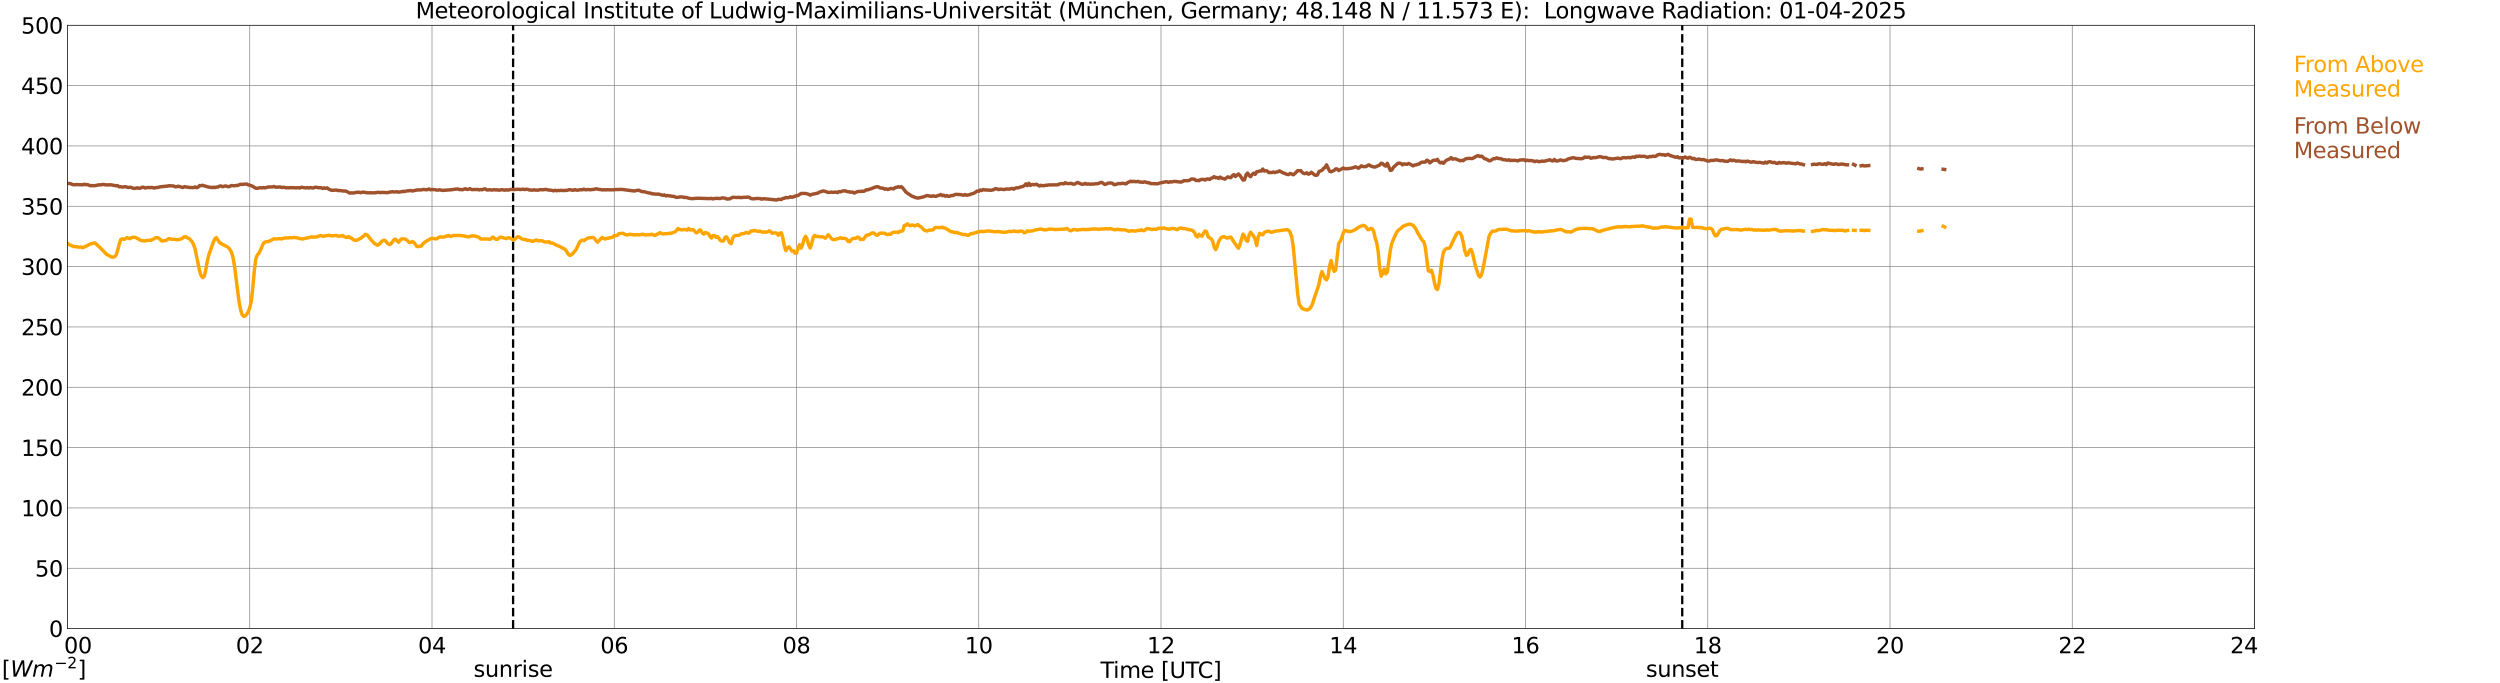 <?xml version="1.0" encoding="utf-8" standalone="no"?>
<!DOCTYPE svg PUBLIC "-//W3C//DTD SVG 1.1//EN"
  "http://www.w3.org/Graphics/SVG/1.1/DTD/svg11.dtd">
<svg xmlns:xlink="http://www.w3.org/1999/xlink" width="1085.4pt" height="296.64pt" viewBox="0 0 1085.4 296.64" xmlns="http://www.w3.org/2000/svg" version="1.1">
 <defs>
  <style type="text/css">*{stroke-linejoin: round; stroke-linecap: butt}</style>
 </defs>
 <g id="figure_1">
  <g id="patch_1">
   <path d="M 0 296.64 
L 1085.4 296.64 
L 1085.4 0 
L 0 0 
z
" style="fill: #ffffff"/>
  </g>
  <g id="axes_1">
   <g id="patch_2">
    <path d="M 29.306 272.909 
L 978.814 272.909 
L 978.814 10.976 
L 29.306 10.976 
z
" style="fill: #ffffff"/>
   </g>
   <g id="patch_3">
    <path d="M 978.814 272.909 
L 978.814 272.909 
L 978.814 10.976 
L 978.814 10.976 
z
" clip-path="url(#p353219f2fe)" style="fill: #d3d3d3; opacity: 0.25; stroke: #d3d3d3; stroke-linejoin: miter"/>
   </g>
   <g id="matplotlib.axis_1">
    <g id="xtick_1">
     <g id="line2d_1">
      <path d="M 29.306 272.909 
L 29.306 10.976 
" clip-path="url(#p353219f2fe)" style="fill: none; stroke: #808080; stroke-width: 0.3; stroke-linecap: square"/>
     </g>
     <g id="line2d_2"/>
     <g id="text_1">
      <!--    00 -->
      <g transform="translate(18.733 283.627) scale(0.095 -0.095)">
       <defs>
        <path id="DejaVuSans-20" transform="scale(0.016)"/>
        <path id="DejaVuSans-30" d="M 2034 4250 
Q 1547 4250 1301 3770 
Q 1056 3291 1056 2328 
Q 1056 1369 1301 889 
Q 1547 409 2034 409 
Q 2525 409 2770 889 
Q 3016 1369 3016 2328 
Q 3016 3291 2770 3770 
Q 2525 4250 2034 4250 
z
M 2034 4750 
Q 2819 4750 3233 4129 
Q 3647 3509 3647 2328 
Q 3647 1150 3233 529 
Q 2819 -91 2034 -91 
Q 1250 -91 836 529 
Q 422 1150 422 2328 
Q 422 3509 836 4129 
Q 1250 4750 2034 4750 
z
" transform="scale(0.016)"/>
       </defs>
       <use xlink:href="#DejaVuSans-20"/>
       <use xlink:href="#DejaVuSans-20" transform="translate(31.787 0)"/>
       <use xlink:href="#DejaVuSans-20" transform="translate(63.574 0)"/>
       <use xlink:href="#DejaVuSans-30" transform="translate(95.361 0)"/>
       <use xlink:href="#DejaVuSans-30" transform="translate(158.984 0)"/>
      </g>
     </g>
    </g>
    <g id="xtick_2">
     <g id="line2d_3">
      <path d="M 108.431 272.909 
L 108.431 10.976 
" clip-path="url(#p353219f2fe)" style="fill: none; stroke: #808080; stroke-width: 0.3; stroke-linecap: square"/>
     </g>
     <g id="line2d_4"/>
     <g id="text_2">
      <!-- 02 -->
      <g transform="translate(102.387 283.627) scale(0.095 -0.095)">
       <defs>
        <path id="DejaVuSans-32" d="M 1228 531 
L 3431 531 
L 3431 0 
L 469 0 
L 469 531 
Q 828 903 1448 1529 
Q 2069 2156 2228 2338 
Q 2531 2678 2651 2914 
Q 2772 3150 2772 3378 
Q 2772 3750 2511 3984 
Q 2250 4219 1831 4219 
Q 1534 4219 1204 4116 
Q 875 4013 500 3803 
L 500 4441 
Q 881 4594 1212 4672 
Q 1544 4750 1819 4750 
Q 2544 4750 2975 4387 
Q 3406 4025 3406 3419 
Q 3406 3131 3298 2873 
Q 3191 2616 2906 2266 
Q 2828 2175 2409 1742 
Q 1991 1309 1228 531 
z
" transform="scale(0.016)"/>
       </defs>
       <use xlink:href="#DejaVuSans-30"/>
       <use xlink:href="#DejaVuSans-32" transform="translate(63.623 0)"/>
      </g>
     </g>
    </g>
    <g id="xtick_3">
     <g id="line2d_5">
      <path d="M 187.557 272.909 
L 187.557 10.976 
" clip-path="url(#p353219f2fe)" style="fill: none; stroke: #808080; stroke-width: 0.3; stroke-linecap: square"/>
     </g>
     <g id="line2d_6"/>
     <g id="text_3">
      <!-- 04 -->
      <g transform="translate(181.513 283.627) scale(0.095 -0.095)">
       <defs>
        <path id="DejaVuSans-34" d="M 2419 4116 
L 825 1625 
L 2419 1625 
L 2419 4116 
z
M 2253 4666 
L 3047 4666 
L 3047 1625 
L 3713 1625 
L 3713 1100 
L 3047 1100 
L 3047 0 
L 2419 0 
L 2419 1100 
L 313 1100 
L 313 1709 
L 2253 4666 
z
" transform="scale(0.016)"/>
       </defs>
       <use xlink:href="#DejaVuSans-30"/>
       <use xlink:href="#DejaVuSans-34" transform="translate(63.623 0)"/>
      </g>
     </g>
    </g>
    <g id="xtick_4">
     <g id="line2d_7">
      <path d="M 266.683 272.909 
L 266.683 10.976 
" clip-path="url(#p353219f2fe)" style="fill: none; stroke: #808080; stroke-width: 0.3; stroke-linecap: square"/>
     </g>
     <g id="line2d_8"/>
     <g id="text_4">
      <!-- 06 -->
      <g transform="translate(260.638 283.627) scale(0.095 -0.095)">
       <defs>
        <path id="DejaVuSans-36" d="M 2113 2584 
Q 1688 2584 1439 2293 
Q 1191 2003 1191 1497 
Q 1191 994 1439 701 
Q 1688 409 2113 409 
Q 2538 409 2786 701 
Q 3034 994 3034 1497 
Q 3034 2003 2786 2293 
Q 2538 2584 2113 2584 
z
M 3366 4563 
L 3366 3988 
Q 3128 4100 2886 4159 
Q 2644 4219 2406 4219 
Q 1781 4219 1451 3797 
Q 1122 3375 1075 2522 
Q 1259 2794 1537 2939 
Q 1816 3084 2150 3084 
Q 2853 3084 3261 2657 
Q 3669 2231 3669 1497 
Q 3669 778 3244 343 
Q 2819 -91 2113 -91 
Q 1303 -91 875 529 
Q 447 1150 447 2328 
Q 447 3434 972 4092 
Q 1497 4750 2381 4750 
Q 2619 4750 2861 4703 
Q 3103 4656 3366 4563 
z
" transform="scale(0.016)"/>
       </defs>
       <use xlink:href="#DejaVuSans-30"/>
       <use xlink:href="#DejaVuSans-36" transform="translate(63.623 0)"/>
      </g>
     </g>
    </g>
    <g id="xtick_5">
     <g id="line2d_9">
      <path d="M 345.808 272.909 
L 345.808 10.976 
" clip-path="url(#p353219f2fe)" style="fill: none; stroke: #808080; stroke-width: 0.3; stroke-linecap: square"/>
     </g>
     <g id="line2d_10"/>
     <g id="text_5">
      <!-- 08 -->
      <g transform="translate(339.764 283.627) scale(0.095 -0.095)">
       <defs>
        <path id="DejaVuSans-38" d="M 2034 2216 
Q 1584 2216 1326 1975 
Q 1069 1734 1069 1313 
Q 1069 891 1326 650 
Q 1584 409 2034 409 
Q 2484 409 2743 651 
Q 3003 894 3003 1313 
Q 3003 1734 2745 1975 
Q 2488 2216 2034 2216 
z
M 1403 2484 
Q 997 2584 770 2862 
Q 544 3141 544 3541 
Q 544 4100 942 4425 
Q 1341 4750 2034 4750 
Q 2731 4750 3128 4425 
Q 3525 4100 3525 3541 
Q 3525 3141 3298 2862 
Q 3072 2584 2669 2484 
Q 3125 2378 3379 2068 
Q 3634 1759 3634 1313 
Q 3634 634 3220 271 
Q 2806 -91 2034 -91 
Q 1263 -91 848 271 
Q 434 634 434 1313 
Q 434 1759 690 2068 
Q 947 2378 1403 2484 
z
M 1172 3481 
Q 1172 3119 1398 2916 
Q 1625 2713 2034 2713 
Q 2441 2713 2670 2916 
Q 2900 3119 2900 3481 
Q 2900 3844 2670 4047 
Q 2441 4250 2034 4250 
Q 1625 4250 1398 4047 
Q 1172 3844 1172 3481 
z
" transform="scale(0.016)"/>
       </defs>
       <use xlink:href="#DejaVuSans-30"/>
       <use xlink:href="#DejaVuSans-38" transform="translate(63.623 0)"/>
      </g>
     </g>
    </g>
    <g id="xtick_6">
     <g id="line2d_11">
      <path d="M 424.934 272.909 
L 424.934 10.976 
" clip-path="url(#p353219f2fe)" style="fill: none; stroke: #808080; stroke-width: 0.3; stroke-linecap: square"/>
     </g>
     <g id="line2d_12"/>
     <g id="text_6">
      <!-- 10 -->
      <g transform="translate(418.89 283.627) scale(0.095 -0.095)">
       <defs>
        <path id="DejaVuSans-31" d="M 794 531 
L 1825 531 
L 1825 4091 
L 703 3866 
L 703 4441 
L 1819 4666 
L 2450 4666 
L 2450 531 
L 3481 531 
L 3481 0 
L 794 0 
L 794 531 
z
" transform="scale(0.016)"/>
       </defs>
       <use xlink:href="#DejaVuSans-31"/>
       <use xlink:href="#DejaVuSans-30" transform="translate(63.623 0)"/>
      </g>
     </g>
    </g>
    <g id="xtick_7">
     <g id="line2d_13">
      <path d="M 504.06 272.909 
L 504.06 10.976 
" clip-path="url(#p353219f2fe)" style="fill: none; stroke: #808080; stroke-width: 0.3; stroke-linecap: square"/>
     </g>
     <g id="line2d_14"/>
     <g id="text_7">
      <!-- 12 -->
      <g transform="translate(498.015 283.627) scale(0.095 -0.095)">
       <use xlink:href="#DejaVuSans-31"/>
       <use xlink:href="#DejaVuSans-32" transform="translate(63.623 0)"/>
      </g>
     </g>
    </g>
    <g id="xtick_8">
     <g id="line2d_15">
      <path d="M 583.185 272.909 
L 583.185 10.976 
" clip-path="url(#p353219f2fe)" style="fill: none; stroke: #808080; stroke-width: 0.3; stroke-linecap: square"/>
     </g>
     <g id="line2d_16"/>
     <g id="text_8">
      <!-- 14 -->
      <g transform="translate(577.141 283.627) scale(0.095 -0.095)">
       <use xlink:href="#DejaVuSans-31"/>
       <use xlink:href="#DejaVuSans-34" transform="translate(63.623 0)"/>
      </g>
     </g>
    </g>
    <g id="xtick_9">
     <g id="line2d_17">
      <path d="M 662.311 272.909 
L 662.311 10.976 
" clip-path="url(#p353219f2fe)" style="fill: none; stroke: #808080; stroke-width: 0.3; stroke-linecap: square"/>
     </g>
     <g id="line2d_18"/>
     <g id="text_9">
      <!-- 16 -->
      <g transform="translate(656.267 283.627) scale(0.095 -0.095)">
       <use xlink:href="#DejaVuSans-31"/>
       <use xlink:href="#DejaVuSans-36" transform="translate(63.623 0)"/>
      </g>
     </g>
    </g>
    <g id="xtick_10">
     <g id="line2d_19">
      <path d="M 741.437 272.909 
L 741.437 10.976 
" clip-path="url(#p353219f2fe)" style="fill: none; stroke: #808080; stroke-width: 0.3; stroke-linecap: square"/>
     </g>
     <g id="line2d_20"/>
     <g id="text_10">
      <!-- 18 -->
      <g transform="translate(735.392 283.627) scale(0.095 -0.095)">
       <use xlink:href="#DejaVuSans-31"/>
       <use xlink:href="#DejaVuSans-38" transform="translate(63.623 0)"/>
      </g>
     </g>
    </g>
    <g id="xtick_11">
     <g id="line2d_21">
      <path d="M 820.562 272.909 
L 820.562 10.976 
" clip-path="url(#p353219f2fe)" style="fill: none; stroke: #808080; stroke-width: 0.3; stroke-linecap: square"/>
     </g>
     <g id="line2d_22"/>
     <g id="text_11">
      <!-- 20 -->
      <g transform="translate(814.518 283.627) scale(0.095 -0.095)">
       <use xlink:href="#DejaVuSans-32"/>
       <use xlink:href="#DejaVuSans-30" transform="translate(63.623 0)"/>
      </g>
     </g>
    </g>
    <g id="xtick_12">
     <g id="line2d_23">
      <path d="M 899.688 272.909 
L 899.688 10.976 
" clip-path="url(#p353219f2fe)" style="fill: none; stroke: #808080; stroke-width: 0.3; stroke-linecap: square"/>
     </g>
     <g id="line2d_24"/>
     <g id="text_12">
      <!-- 22 -->
      <g transform="translate(893.644 283.627) scale(0.095 -0.095)">
       <use xlink:href="#DejaVuSans-32"/>
       <use xlink:href="#DejaVuSans-32" transform="translate(63.623 0)"/>
      </g>
     </g>
    </g>
    <g id="xtick_13">
     <g id="line2d_25">
      <path d="M 978.814 272.909 
L 978.814 10.976 
" clip-path="url(#p353219f2fe)" style="fill: none; stroke: #808080; stroke-width: 0.3; stroke-linecap: square"/>
     </g>
     <g id="line2d_26"/>
     <g id="text_13">
      <!-- 24    -->
      <g transform="translate(968.241 283.627) scale(0.095 -0.095)">
       <use xlink:href="#DejaVuSans-32"/>
       <use xlink:href="#DejaVuSans-34" transform="translate(63.623 0)"/>
       <use xlink:href="#DejaVuSans-20" transform="translate(127.246 0)"/>
       <use xlink:href="#DejaVuSans-20" transform="translate(159.033 0)"/>
       <use xlink:href="#DejaVuSans-20" transform="translate(190.82 0)"/>
      </g>
     </g>
    </g>
    <g id="text_14">
     <!-- Time [UTC] -->
     <g transform="translate(477.806 294.322) scale(0.095 -0.095)">
      <defs>
       <path id="DejaVuSans-54" d="M -19 4666 
L 3928 4666 
L 3928 4134 
L 2272 4134 
L 2272 0 
L 1638 0 
L 1638 4134 
L -19 4134 
L -19 4666 
z
" transform="scale(0.016)"/>
       <path id="DejaVuSans-69" d="M 603 3500 
L 1178 3500 
L 1178 0 
L 603 0 
L 603 3500 
z
M 603 4863 
L 1178 4863 
L 1178 4134 
L 603 4134 
L 603 4863 
z
" transform="scale(0.016)"/>
       <path id="DejaVuSans-6d" d="M 3328 2828 
Q 3544 3216 3844 3400 
Q 4144 3584 4550 3584 
Q 5097 3584 5394 3201 
Q 5691 2819 5691 2113 
L 5691 0 
L 5113 0 
L 5113 2094 
Q 5113 2597 4934 2840 
Q 4756 3084 4391 3084 
Q 3944 3084 3684 2787 
Q 3425 2491 3425 1978 
L 3425 0 
L 2847 0 
L 2847 2094 
Q 2847 2600 2669 2842 
Q 2491 3084 2119 3084 
Q 1678 3084 1418 2786 
Q 1159 2488 1159 1978 
L 1159 0 
L 581 0 
L 581 3500 
L 1159 3500 
L 1159 2956 
Q 1356 3278 1631 3431 
Q 1906 3584 2284 3584 
Q 2666 3584 2933 3390 
Q 3200 3197 3328 2828 
z
" transform="scale(0.016)"/>
       <path id="DejaVuSans-65" d="M 3597 1894 
L 3597 1613 
L 953 1613 
Q 991 1019 1311 708 
Q 1631 397 2203 397 
Q 2534 397 2845 478 
Q 3156 559 3463 722 
L 3463 178 
Q 3153 47 2828 -22 
Q 2503 -91 2169 -91 
Q 1331 -91 842 396 
Q 353 884 353 1716 
Q 353 2575 817 3079 
Q 1281 3584 2069 3584 
Q 2775 3584 3186 3129 
Q 3597 2675 3597 1894 
z
M 3022 2063 
Q 3016 2534 2758 2815 
Q 2500 3097 2075 3097 
Q 1594 3097 1305 2825 
Q 1016 2553 972 2059 
L 3022 2063 
z
" transform="scale(0.016)"/>
       <path id="DejaVuSans-5b" d="M 550 4863 
L 1875 4863 
L 1875 4416 
L 1125 4416 
L 1125 -397 
L 1875 -397 
L 1875 -844 
L 550 -844 
L 550 4863 
z
" transform="scale(0.016)"/>
       <path id="DejaVuSans-55" d="M 556 4666 
L 1191 4666 
L 1191 1831 
Q 1191 1081 1462 751 
Q 1734 422 2344 422 
Q 2950 422 3222 751 
Q 3494 1081 3494 1831 
L 3494 4666 
L 4128 4666 
L 4128 1753 
Q 4128 841 3676 375 
Q 3225 -91 2344 -91 
Q 1459 -91 1007 375 
Q 556 841 556 1753 
L 556 4666 
z
" transform="scale(0.016)"/>
       <path id="DejaVuSans-43" d="M 4122 4306 
L 4122 3641 
Q 3803 3938 3442 4084 
Q 3081 4231 2675 4231 
Q 1875 4231 1450 3742 
Q 1025 3253 1025 2328 
Q 1025 1406 1450 917 
Q 1875 428 2675 428 
Q 3081 428 3442 575 
Q 3803 722 4122 1019 
L 4122 359 
Q 3791 134 3420 21 
Q 3050 -91 2638 -91 
Q 1578 -91 968 557 
Q 359 1206 359 2328 
Q 359 3453 968 4101 
Q 1578 4750 2638 4750 
Q 3056 4750 3426 4639 
Q 3797 4528 4122 4306 
z
" transform="scale(0.016)"/>
       <path id="DejaVuSans-5d" d="M 1947 4863 
L 1947 -844 
L 622 -844 
L 622 -397 
L 1369 -397 
L 1369 4416 
L 622 4416 
L 622 4863 
L 1947 4863 
z
" transform="scale(0.016)"/>
      </defs>
      <use xlink:href="#DejaVuSans-54"/>
      <use xlink:href="#DejaVuSans-69" transform="translate(57.959 0)"/>
      <use xlink:href="#DejaVuSans-6d" transform="translate(85.742 0)"/>
      <use xlink:href="#DejaVuSans-65" transform="translate(183.154 0)"/>
      <use xlink:href="#DejaVuSans-20" transform="translate(244.678 0)"/>
      <use xlink:href="#DejaVuSans-5b" transform="translate(276.465 0)"/>
      <use xlink:href="#DejaVuSans-55" transform="translate(315.479 0)"/>
      <use xlink:href="#DejaVuSans-54" transform="translate(388.672 0)"/>
      <use xlink:href="#DejaVuSans-43" transform="translate(443.881 0)"/>
      <use xlink:href="#DejaVuSans-5d" transform="translate(513.705 0)"/>
     </g>
    </g>
   </g>
   <g id="matplotlib.axis_2">
    <g id="ytick_1">
     <g id="line2d_27">
      <path d="M 29.306 272.909 
L 978.814 272.909 
" clip-path="url(#p353219f2fe)" style="fill: none; stroke: #808080; stroke-width: 0.3; stroke-linecap: square"/>
     </g>
     <g id="line2d_28"/>
     <g id="text_15">
      <!-- 0 -->
      <g transform="translate(21.261 276.518) scale(0.095 -0.095)">
       <use xlink:href="#DejaVuSans-30"/>
      </g>
     </g>
    </g>
    <g id="ytick_2">
     <g id="line2d_29">
      <path d="M 29.306 246.715 
L 978.814 246.715 
" clip-path="url(#p353219f2fe)" style="fill: none; stroke: #808080; stroke-width: 0.3; stroke-linecap: square"/>
     </g>
     <g id="line2d_30"/>
     <g id="text_16">
      <!-- 50 -->
      <g transform="translate(15.217 250.325) scale(0.095 -0.095)">
       <defs>
        <path id="DejaVuSans-35" d="M 691 4666 
L 3169 4666 
L 3169 4134 
L 1269 4134 
L 1269 2991 
Q 1406 3038 1543 3061 
Q 1681 3084 1819 3084 
Q 2600 3084 3056 2656 
Q 3513 2228 3513 1497 
Q 3513 744 3044 326 
Q 2575 -91 1722 -91 
Q 1428 -91 1123 -41 
Q 819 9 494 109 
L 494 744 
Q 775 591 1075 516 
Q 1375 441 1709 441 
Q 2250 441 2565 725 
Q 2881 1009 2881 1497 
Q 2881 1984 2565 2268 
Q 2250 2553 1709 2553 
Q 1456 2553 1204 2497 
Q 953 2441 691 2322 
L 691 4666 
z
" transform="scale(0.016)"/>
       </defs>
       <use xlink:href="#DejaVuSans-35"/>
       <use xlink:href="#DejaVuSans-30" transform="translate(63.623 0)"/>
      </g>
     </g>
    </g>
    <g id="ytick_3">
     <g id="line2d_31">
      <path d="M 29.306 220.522 
L 978.814 220.522 
" clip-path="url(#p353219f2fe)" style="fill: none; stroke: #808080; stroke-width: 0.3; stroke-linecap: square"/>
     </g>
     <g id="line2d_32"/>
     <g id="text_17">
      <!-- 100 -->
      <g transform="translate(9.173 224.131) scale(0.095 -0.095)">
       <use xlink:href="#DejaVuSans-31"/>
       <use xlink:href="#DejaVuSans-30" transform="translate(63.623 0)"/>
       <use xlink:href="#DejaVuSans-30" transform="translate(127.246 0)"/>
      </g>
     </g>
    </g>
    <g id="ytick_4">
     <g id="line2d_33">
      <path d="M 29.306 194.329 
L 978.814 194.329 
" clip-path="url(#p353219f2fe)" style="fill: none; stroke: #808080; stroke-width: 0.3; stroke-linecap: square"/>
     </g>
     <g id="line2d_34"/>
     <g id="text_18">
      <!-- 150 -->
      <g transform="translate(9.173 197.938) scale(0.095 -0.095)">
       <use xlink:href="#DejaVuSans-31"/>
       <use xlink:href="#DejaVuSans-35" transform="translate(63.623 0)"/>
       <use xlink:href="#DejaVuSans-30" transform="translate(127.246 0)"/>
      </g>
     </g>
    </g>
    <g id="ytick_5">
     <g id="line2d_35">
      <path d="M 29.306 168.136 
L 978.814 168.136 
" clip-path="url(#p353219f2fe)" style="fill: none; stroke: #808080; stroke-width: 0.3; stroke-linecap: square"/>
     </g>
     <g id="line2d_36"/>
     <g id="text_19">
      <!-- 200 -->
      <g transform="translate(9.173 171.745) scale(0.095 -0.095)">
       <use xlink:href="#DejaVuSans-32"/>
       <use xlink:href="#DejaVuSans-30" transform="translate(63.623 0)"/>
       <use xlink:href="#DejaVuSans-30" transform="translate(127.246 0)"/>
      </g>
     </g>
    </g>
    <g id="ytick_6">
     <g id="line2d_37">
      <path d="M 29.306 141.942 
L 978.814 141.942 
" clip-path="url(#p353219f2fe)" style="fill: none; stroke: #808080; stroke-width: 0.3; stroke-linecap: square"/>
     </g>
     <g id="line2d_38"/>
     <g id="text_20">
      <!-- 250 -->
      <g transform="translate(9.173 145.551) scale(0.095 -0.095)">
       <use xlink:href="#DejaVuSans-32"/>
       <use xlink:href="#DejaVuSans-35" transform="translate(63.623 0)"/>
       <use xlink:href="#DejaVuSans-30" transform="translate(127.246 0)"/>
      </g>
     </g>
    </g>
    <g id="ytick_7">
     <g id="line2d_39">
      <path d="M 29.306 115.749 
L 978.814 115.749 
" clip-path="url(#p353219f2fe)" style="fill: none; stroke: #808080; stroke-width: 0.3; stroke-linecap: square"/>
     </g>
     <g id="line2d_40"/>
     <g id="text_21">
      <!-- 300 -->
      <g transform="translate(9.173 119.358) scale(0.095 -0.095)">
       <defs>
        <path id="DejaVuSans-33" d="M 2597 2516 
Q 3050 2419 3304 2112 
Q 3559 1806 3559 1356 
Q 3559 666 3084 287 
Q 2609 -91 1734 -91 
Q 1441 -91 1130 -33 
Q 819 25 488 141 
L 488 750 
Q 750 597 1062 519 
Q 1375 441 1716 441 
Q 2309 441 2620 675 
Q 2931 909 2931 1356 
Q 2931 1769 2642 2001 
Q 2353 2234 1838 2234 
L 1294 2234 
L 1294 2753 
L 1863 2753 
Q 2328 2753 2575 2939 
Q 2822 3125 2822 3475 
Q 2822 3834 2567 4026 
Q 2313 4219 1838 4219 
Q 1578 4219 1281 4162 
Q 984 4106 628 3988 
L 628 4550 
Q 988 4650 1302 4700 
Q 1616 4750 1894 4750 
Q 2613 4750 3031 4423 
Q 3450 4097 3450 3541 
Q 3450 3153 3228 2886 
Q 3006 2619 2597 2516 
z
" transform="scale(0.016)"/>
       </defs>
       <use xlink:href="#DejaVuSans-33"/>
       <use xlink:href="#DejaVuSans-30" transform="translate(63.623 0)"/>
       <use xlink:href="#DejaVuSans-30" transform="translate(127.246 0)"/>
      </g>
     </g>
    </g>
    <g id="ytick_8">
     <g id="line2d_41">
      <path d="M 29.306 89.556 
L 978.814 89.556 
" clip-path="url(#p353219f2fe)" style="fill: none; stroke: #808080; stroke-width: 0.3; stroke-linecap: square"/>
     </g>
     <g id="line2d_42"/>
     <g id="text_22">
      <!-- 350 -->
      <g transform="translate(9.173 93.165) scale(0.095 -0.095)">
       <use xlink:href="#DejaVuSans-33"/>
       <use xlink:href="#DejaVuSans-35" transform="translate(63.623 0)"/>
       <use xlink:href="#DejaVuSans-30" transform="translate(127.246 0)"/>
      </g>
     </g>
    </g>
    <g id="ytick_9">
     <g id="line2d_43">
      <path d="M 29.306 63.362 
L 978.814 63.362 
" clip-path="url(#p353219f2fe)" style="fill: none; stroke: #808080; stroke-width: 0.3; stroke-linecap: square"/>
     </g>
     <g id="line2d_44"/>
     <g id="text_23">
      <!-- 400 -->
      <g transform="translate(9.173 66.972) scale(0.095 -0.095)">
       <use xlink:href="#DejaVuSans-34"/>
       <use xlink:href="#DejaVuSans-30" transform="translate(63.623 0)"/>
       <use xlink:href="#DejaVuSans-30" transform="translate(127.246 0)"/>
      </g>
     </g>
    </g>
    <g id="ytick_10">
     <g id="line2d_45">
      <path d="M 29.306 37.169 
L 978.814 37.169 
" clip-path="url(#p353219f2fe)" style="fill: none; stroke: #808080; stroke-width: 0.3; stroke-linecap: square"/>
     </g>
     <g id="line2d_46"/>
     <g id="text_24">
      <!-- 450 -->
      <g transform="translate(9.173 40.778) scale(0.095 -0.095)">
       <use xlink:href="#DejaVuSans-34"/>
       <use xlink:href="#DejaVuSans-35" transform="translate(63.623 0)"/>
       <use xlink:href="#DejaVuSans-30" transform="translate(127.246 0)"/>
      </g>
     </g>
    </g>
    <g id="ytick_11">
     <g id="line2d_47">
      <path d="M 29.306 10.976 
L 978.814 10.976 
" clip-path="url(#p353219f2fe)" style="fill: none; stroke: #808080; stroke-width: 0.3; stroke-linecap: square"/>
     </g>
     <g id="line2d_48"/>
     <g id="text_25">
      <!-- 500 -->
      <g transform="translate(9.173 14.585) scale(0.095 -0.095)">
       <use xlink:href="#DejaVuSans-35"/>
       <use xlink:href="#DejaVuSans-30" transform="translate(63.623 0)"/>
       <use xlink:href="#DejaVuSans-30" transform="translate(127.246 0)"/>
      </g>
     </g>
    </g>
   </g>
   <g id="line2d_49">
    <path d="M 222.768 272.909 
L 222.768 10.976 
" clip-path="url(#p353219f2fe)" style="fill: none; stroke-dasharray: 3.7,1.6; stroke-dashoffset: 0; stroke: #000000"/>
   </g>
   <g id="line2d_50">
    <path d="M 730.359 272.909 
L 730.359 10.976 
" clip-path="url(#p353219f2fe)" style="fill: none; stroke-dasharray: 3.7,1.6; stroke-dashoffset: 0; stroke: #000000"/>
   </g>
   <g id="line2d_51">
    <path d="M 29.306 105.612 
L 29.965 106.183 
L 31.943 106.99 
L 34.581 107.336 
L 35.24 107.226 
L 35.9 107.54 
L 37.218 106.969 
L 39.197 105.916 
L 41.175 105.444 
L 41.834 105.974 
L 42.493 106.686 
L 43.153 107.215 
L 46.45 110.584 
L 47.109 110.819 
L 47.768 111.296 
L 48.428 111.563 
L 49.087 111.642 
L 49.747 111.458 
L 50.406 110.772 
L 51.065 108.729 
L 51.725 106.131 
L 52.384 104.067 
L 53.043 103.695 
L 53.703 103.878 
L 54.362 103.768 
L 55.022 103.197 
L 55.681 103.349 
L 56.34 103.648 
L 57 103.218 
L 57.659 103.045 
L 58.319 103.009 
L 58.978 103.145 
L 59.637 103.574 
L 60.297 103.831 
L 60.956 104.334 
L 62.275 104.559 
L 62.934 104.632 
L 63.594 104.407 
L 65.572 104.313 
L 66.89 103.637 
L 67.55 103.265 
L 68.209 103.171 
L 68.869 103.344 
L 70.187 104.606 
L 70.847 104.612 
L 72.166 104.36 
L 72.825 103.847 
L 73.484 103.58 
L 74.144 103.831 
L 74.803 103.904 
L 75.462 103.862 
L 76.781 104.072 
L 77.441 104.041 
L 78.759 103.679 
L 79.419 103.291 
L 80.078 102.747 
L 80.737 102.804 
L 81.397 103.307 
L 82.056 103.511 
L 83.375 104.915 
L 84.034 106.204 
L 84.694 108.017 
L 86.672 117.734 
L 87.331 119.678 
L 87.991 120.532 
L 88.65 120.092 
L 89.309 117.362 
L 89.969 113.475 
L 90.628 110.756 
L 92.606 105.162 
L 93.266 103.726 
L 93.925 103.145 
L 95.244 105.214 
L 96.563 106.094 
L 98.541 107.068 
L 99.2 107.587 
L 99.86 108.399 
L 100.519 109.604 
L 101.178 111.899 
L 101.838 115.707 
L 103.816 131.213 
L 104.475 134.54 
L 105.135 136.609 
L 105.794 137.327 
L 106.453 137.191 
L 107.113 136.426 
L 107.772 135.331 
L 108.431 133.618 
L 109.091 130.8 
L 109.75 125.084 
L 110.41 117.462 
L 111.069 112.36 
L 111.728 110.667 
L 112.388 109.986 
L 113.047 108.64 
L 114.366 105.633 
L 115.025 105.099 
L 115.685 104.936 
L 116.344 104.942 
L 117.663 104.339 
L 118.982 103.669 
L 119.641 103.768 
L 121.619 103.59 
L 122.278 103.763 
L 122.938 103.449 
L 124.257 103.27 
L 124.916 103.323 
L 126.235 103.166 
L 126.894 103.223 
L 127.553 103.071 
L 128.872 103.229 
L 130.191 103.595 
L 131.51 103.763 
L 132.169 103.527 
L 132.829 103.443 
L 133.488 103.244 
L 134.147 103.197 
L 134.807 102.919 
L 135.466 102.878 
L 136.125 102.967 
L 136.785 102.872 
L 137.444 102.935 
L 138.104 102.595 
L 139.422 102.244 
L 140.082 102.61 
L 142.719 102.134 
L 144.038 102.401 
L 146.016 102.217 
L 146.676 102.495 
L 147.994 102.5 
L 148.654 102.238 
L 149.313 102.71 
L 150.632 103.134 
L 151.291 102.673 
L 151.951 103.229 
L 152.61 103.365 
L 153.269 103.962 
L 153.929 104.302 
L 154.588 104.365 
L 155.247 104.156 
L 155.907 103.742 
L 156.566 103.522 
L 157.226 102.914 
L 157.885 102.485 
L 158.544 101.767 
L 159.204 101.866 
L 159.863 102.511 
L 161.182 104.25 
L 161.841 104.884 
L 162.501 105.68 
L 163.16 105.963 
L 163.819 106.497 
L 164.479 106.178 
L 165.798 104.732 
L 166.457 104.376 
L 167.116 104.36 
L 168.435 105.822 
L 169.094 106.204 
L 169.754 105.879 
L 171.073 104.046 
L 171.732 103.831 
L 172.391 104.632 
L 173.051 105.156 
L 173.71 104.24 
L 174.37 103.705 
L 175.688 103.737 
L 176.348 104.02 
L 177.007 104.58 
L 177.666 105.314 
L 178.326 105.198 
L 178.985 104.853 
L 179.645 105.151 
L 180.963 106.979 
L 181.623 107.074 
L 182.282 106.869 
L 182.941 106.833 
L 183.601 105.885 
L 184.92 104.79 
L 186.898 103.642 
L 188.216 103.496 
L 188.876 103.71 
L 189.535 103.679 
L 190.854 102.883 
L 192.832 102.935 
L 193.492 102.553 
L 194.151 102.448 
L 194.81 102.202 
L 195.47 102.626 
L 196.129 102.532 
L 196.788 102.197 
L 197.448 102.275 
L 199.426 102.212 
L 201.404 102.432 
L 203.382 102.878 
L 204.701 102.427 
L 206.02 102.448 
L 207.339 102.825 
L 207.998 103.014 
L 208.657 103.763 
L 211.954 103.779 
L 212.614 103.946 
L 213.273 103.538 
L 213.932 102.925 
L 215.251 103.868 
L 215.91 103.91 
L 217.229 102.925 
L 219.867 103.59 
L 220.526 103.244 
L 221.186 103.239 
L 222.504 103.988 
L 223.164 104.255 
L 224.482 102.919 
L 225.142 102.747 
L 226.461 103.663 
L 227.12 103.904 
L 227.779 104.025 
L 228.439 104.03 
L 229.098 104.423 
L 229.757 104.339 
L 231.076 104.748 
L 231.736 104.664 
L 232.395 104.261 
L 233.054 104.234 
L 233.714 104.596 
L 235.033 104.481 
L 235.692 104.664 
L 236.351 105.02 
L 237.67 105.099 
L 238.329 104.921 
L 238.989 105.549 
L 239.648 105.544 
L 240.308 105.68 
L 240.967 106.162 
L 242.286 106.723 
L 243.604 107.283 
L 244.264 107.802 
L 244.923 107.922 
L 245.583 108.546 
L 246.901 110.573 
L 247.561 110.877 
L 248.22 110.526 
L 248.88 109.834 
L 250.198 108.2 
L 251.517 105.308 
L 252.176 104.559 
L 252.836 104.224 
L 253.495 104.481 
L 254.814 103.59 
L 255.473 103.297 
L 256.792 103.124 
L 257.451 103.071 
L 258.111 103.506 
L 258.77 104.528 
L 259.43 105.151 
L 261.408 103.087 
L 262.067 103.511 
L 262.726 103.784 
L 263.386 103.443 
L 264.045 103.47 
L 264.705 103.187 
L 265.364 103.181 
L 266.023 102.94 
L 266.683 102.223 
L 267.342 102.369 
L 268.002 102.207 
L 268.661 101.479 
L 269.98 101.306 
L 270.639 101.353 
L 271.298 101.793 
L 271.958 101.971 
L 272.617 101.956 
L 273.277 101.788 
L 273.936 101.767 
L 274.595 101.94 
L 275.255 101.872 
L 275.914 102.013 
L 276.573 101.825 
L 277.233 102.008 
L 279.211 101.683 
L 279.87 101.961 
L 280.53 102.034 
L 281.189 101.835 
L 281.849 101.956 
L 282.508 101.767 
L 283.167 101.73 
L 283.827 102.076 
L 284.486 102.259 
L 285.145 101.678 
L 285.805 101.547 
L 286.464 101.013 
L 287.783 101.594 
L 289.102 101.416 
L 289.761 101.495 
L 290.42 101.28 
L 291.08 101.379 
L 293.058 100.683 
L 293.717 100.033 
L 294.377 99.205 
L 295.036 99.677 
L 296.355 99.797 
L 297.014 99.567 
L 298.333 99.886 
L 298.992 99.184 
L 299.652 99.891 
L 300.311 99.74 
L 300.971 99.708 
L 302.289 101.128 
L 302.949 100.803 
L 303.608 99.86 
L 304.267 99.975 
L 304.927 101.254 
L 305.586 101.62 
L 306.246 100.924 
L 307.564 101.468 
L 308.224 102.605 
L 308.883 103.354 
L 309.543 102.275 
L 310.202 102.259 
L 310.861 103.04 
L 311.521 102.699 
L 312.839 104.507 
L 313.499 104.701 
L 314.158 104.559 
L 314.818 102.993 
L 315.477 102.872 
L 316.136 103.978 
L 316.796 105.387 
L 317.455 105.79 
L 318.114 103.407 
L 318.774 102.453 
L 319.433 102.223 
L 320.752 102.212 
L 322.071 101.426 
L 322.73 101.51 
L 324.049 100.897 
L 324.708 101.254 
L 325.368 101.086 
L 326.027 100.29 
L 326.686 100.295 
L 327.346 100.07 
L 329.324 100.468 
L 329.983 100.352 
L 331.302 100.908 
L 331.961 100.651 
L 332.621 100.808 
L 333.28 100.703 
L 333.94 100.206 
L 334.599 100.625 
L 335.258 101.259 
L 336.577 101.096 
L 337.236 101.196 
L 337.896 102.155 
L 338.555 101.233 
L 339.215 101.091 
L 339.874 103.181 
L 340.533 106.817 
L 341.193 108.839 
L 341.852 107.54 
L 342.512 107.163 
L 343.83 109.012 
L 344.49 108.907 
L 345.149 109.908 
L 345.808 109.955 
L 346.468 107.718 
L 347.127 106.256 
L 347.787 107.708 
L 348.446 106.283 
L 349.105 103.69 
L 349.765 102.595 
L 350.424 103.873 
L 351.083 106.382 
L 351.743 107.687 
L 352.402 105.848 
L 353.062 103.029 
L 353.721 102.207 
L 354.38 102.673 
L 355.04 102.605 
L 355.699 102.809 
L 357.018 102.783 
L 357.677 103.014 
L 358.337 103.438 
L 359.655 101.919 
L 360.974 103.564 
L 361.634 103.983 
L 362.293 104.056 
L 364.271 103.49 
L 364.93 103.218 
L 365.59 103.496 
L 366.909 103.517 
L 367.568 103.826 
L 368.227 104.811 
L 368.887 104.921 
L 369.546 103.999 
L 370.206 103.627 
L 370.865 103.48 
L 371.524 103.517 
L 372.184 102.982 
L 372.843 103.092 
L 373.502 103.993 
L 374.162 103.894 
L 374.821 103.962 
L 376.14 102.134 
L 376.799 102.05 
L 377.459 101.846 
L 378.118 101.395 
L 378.777 101.112 
L 379.437 101.191 
L 380.096 101.825 
L 380.756 102.207 
L 382.074 101.206 
L 384.053 101.254 
L 384.712 101.673 
L 385.371 101.872 
L 386.031 101.605 
L 386.69 101.777 
L 387.349 101.065 
L 388.009 100.793 
L 388.668 100.876 
L 389.328 100.745 
L 389.987 100.955 
L 390.646 100.415 
L 391.306 100.415 
L 391.965 100.164 
L 392.624 97.848 
L 393.284 97.833 
L 393.943 97.162 
L 394.603 97.759 
L 395.262 97.974 
L 395.921 97.655 
L 397.24 98.042 
L 398.559 97.524 
L 399.218 98.157 
L 399.878 98.493 
L 401.196 99.876 
L 401.856 100.159 
L 402.515 100.305 
L 403.175 99.991 
L 404.493 99.844 
L 405.153 99.781 
L 405.812 98.938 
L 406.471 98.729 
L 408.45 98.865 
L 409.109 98.587 
L 409.768 99.022 
L 410.428 99.043 
L 411.746 99.881 
L 412.406 100.337 
L 413.065 100.63 
L 413.725 100.646 
L 414.384 101.013 
L 415.043 100.855 
L 418.34 101.898 
L 419 101.793 
L 420.318 102.223 
L 421.637 101.379 
L 422.297 101.484 
L 422.956 101.144 
L 423.615 101.049 
L 424.934 100.51 
L 425.593 100.552 
L 426.253 100.4 
L 426.912 100.593 
L 428.89 100.253 
L 432.187 100.62 
L 433.506 100.499 
L 434.165 100.667 
L 434.825 100.688 
L 435.484 100.855 
L 436.803 100.798 
L 438.122 100.436 
L 438.781 100.588 
L 439.44 100.499 
L 440.1 100.248 
L 440.759 100.463 
L 442.078 100.583 
L 442.737 100.342 
L 443.397 100.305 
L 444.056 100.525 
L 444.716 101.096 
L 445.375 100.866 
L 446.034 100.185 
L 446.694 100.415 
L 448.672 100.159 
L 449.331 99.881 
L 451.309 99.499 
L 451.969 99.441 
L 453.287 99.797 
L 454.606 99.729 
L 455.266 99.462 
L 455.925 99.53 
L 456.584 99.441 
L 457.903 99.677 
L 461.859 99.478 
L 462.519 99.42 
L 463.178 99.179 
L 464.497 100.122 
L 465.156 100.174 
L 465.816 99.687 
L 466.475 99.635 
L 467.794 99.912 
L 468.453 99.75 
L 469.772 99.677 
L 470.431 99.546 
L 471.091 99.692 
L 472.409 99.64 
L 473.728 99.541 
L 474.388 99.357 
L 475.047 99.504 
L 475.706 99.415 
L 477.025 99.561 
L 477.685 99.457 
L 479.663 99.378 
L 480.322 99.247 
L 480.981 99.404 
L 482.3 99.273 
L 483.619 99.703 
L 484.278 99.755 
L 484.938 99.52 
L 485.597 99.698 
L 486.256 99.661 
L 486.916 99.813 
L 488.235 99.75 
L 489.553 100.19 
L 490.213 100.431 
L 491.532 100.132 
L 492.85 100.363 
L 494.169 100.022 
L 494.828 100.096 
L 495.488 99.75 
L 496.147 100.101 
L 496.807 100.127 
L 497.466 99.561 
L 498.125 99.2 
L 499.444 99.462 
L 500.103 99.677 
L 500.763 99.504 
L 502.082 99.582 
L 502.741 99.163 
L 504.06 99.038 
L 504.719 99.242 
L 505.379 98.933 
L 506.038 99.216 
L 506.697 99.294 
L 507.357 99.504 
L 508.016 99.483 
L 508.675 99.21 
L 509.994 99.21 
L 510.654 99.651 
L 511.313 99.63 
L 511.972 99.09 
L 512.632 98.996 
L 513.95 99.279 
L 514.61 99.247 
L 515.269 99.52 
L 517.247 99.886 
L 517.907 100.211 
L 518.566 100.85 
L 519.226 102.401 
L 519.885 102.888 
L 520.544 101.709 
L 521.204 102.411 
L 521.863 102.5 
L 523.182 100.29 
L 523.841 100.578 
L 524.501 102.799 
L 525.819 103.663 
L 526.479 104.648 
L 527.138 107.231 
L 527.797 108.404 
L 528.457 106.969 
L 529.116 104.816 
L 529.776 103.69 
L 530.435 102.998 
L 531.094 102.778 
L 531.754 102.83 
L 532.413 103.333 
L 533.073 103.323 
L 533.732 103.04 
L 534.391 102.946 
L 535.71 105.025 
L 537.029 106.979 
L 537.688 107.776 
L 538.348 106.099 
L 539.666 101.646 
L 540.326 102.542 
L 540.985 104.297 
L 541.644 104.769 
L 542.304 102.128 
L 542.963 100.808 
L 544.282 102.532 
L 544.941 103.852 
L 545.601 106.592 
L 546.26 102.872 
L 546.919 101.332 
L 547.579 101.793 
L 548.238 101.935 
L 548.898 100.918 
L 549.557 100.599 
L 550.876 100.342 
L 551.535 100.782 
L 552.195 100.819 
L 554.173 100.232 
L 554.832 100.258 
L 556.81 99.928 
L 558.788 99.74 
L 559.448 99.907 
L 560.107 100.84 
L 560.766 102.71 
L 561.426 106.628 
L 562.745 120.574 
L 563.404 127.635 
L 564.063 132.062 
L 565.382 134.011 
L 567.36 134.598 
L 568.02 134.414 
L 568.679 133.964 
L 569.338 133 
L 569.998 131.454 
L 570.657 129.186 
L 571.976 125.503 
L 572.635 123.455 
L 573.295 119.992 
L 573.954 117.933 
L 575.273 120.935 
L 575.932 121.527 
L 576.592 119.987 
L 577.251 115.503 
L 577.91 113.109 
L 578.57 116.289 
L 579.229 117.813 
L 579.889 117.247 
L 581.207 105.706 
L 581.867 104.737 
L 582.526 103.244 
L 583.185 101.17 
L 583.845 100.043 
L 585.823 100.546 
L 586.482 100.504 
L 588.46 99.703 
L 589.12 99.127 
L 590.439 98.362 
L 591.757 97.843 
L 592.417 98.027 
L 593.076 98.529 
L 593.736 99.63 
L 594.395 99.671 
L 595.054 99.179 
L 595.714 99.258 
L 596.373 100.342 
L 597.032 103.339 
L 597.692 105.277 
L 598.351 109.132 
L 599.011 116.587 
L 599.67 119.914 
L 600.329 118.651 
L 600.989 116.786 
L 601.648 118.897 
L 602.307 118.185 
L 603.626 108.635 
L 604.286 105.507 
L 606.264 101.028 
L 606.923 100.101 
L 607.582 99.514 
L 608.242 99.169 
L 608.901 98.398 
L 609.561 98.032 
L 611.539 97.372 
L 612.198 97.325 
L 613.517 97.786 
L 614.836 99.582 
L 615.495 101.128 
L 616.154 102.102 
L 616.814 103.349 
L 617.473 104.292 
L 618.133 104.942 
L 618.792 107.336 
L 620.111 117.541 
L 620.77 117.907 
L 621.429 117.305 
L 622.089 119.243 
L 622.748 122.554 
L 623.408 125.168 
L 624.067 125.729 
L 624.726 123.397 
L 626.045 112.726 
L 626.705 109.457 
L 627.364 108.347 
L 628.023 107.88 
L 628.683 107.865 
L 629.342 107.666 
L 630.001 106.524 
L 631.32 103.611 
L 632.639 101.201 
L 633.298 100.876 
L 633.958 101.175 
L 634.617 102.485 
L 635.276 105.319 
L 635.936 108.839 
L 636.595 110.84 
L 637.255 110.599 
L 637.914 108.907 
L 638.573 108.247 
L 639.233 109.724 
L 640.552 115.382 
L 641.87 119.505 
L 642.53 120.275 
L 643.189 119.385 
L 643.848 116.844 
L 646.486 102.584 
L 647.145 101.327 
L 647.805 100.41 
L 648.464 100.415 
L 649.783 100.122 
L 650.442 99.671 
L 653.08 99.525 
L 654.399 99.556 
L 655.058 99.881 
L 656.377 100.295 
L 657.036 100.185 
L 657.695 100.379 
L 660.333 100.19 
L 662.311 100.096 
L 662.97 100.373 
L 663.63 100.185 
L 664.289 100.248 
L 664.949 100.541 
L 666.927 100.855 
L 667.586 100.604 
L 668.246 100.672 
L 668.905 100.625 
L 669.564 100.735 
L 670.883 100.504 
L 674.18 100.195 
L 674.839 100.122 
L 675.499 99.907 
L 677.477 99.614 
L 678.136 99.724 
L 679.455 100.405 
L 680.114 100.683 
L 680.774 100.604 
L 682.092 100.756 
L 684.071 99.624 
L 684.73 99.52 
L 685.389 99.273 
L 686.049 99.284 
L 686.708 99.148 
L 689.346 99.184 
L 690.005 99.315 
L 690.664 99.221 
L 691.983 99.472 
L 693.302 100.201 
L 693.961 100.452 
L 694.621 100.51 
L 695.939 99.965 
L 700.555 98.791 
L 702.533 98.482 
L 703.193 98.556 
L 703.852 98.451 
L 704.511 98.503 
L 705.171 98.341 
L 706.49 98.404 
L 707.149 98.482 
L 708.468 98.346 
L 710.446 98.231 
L 711.105 98.168 
L 711.765 98.231 
L 713.083 98.063 
L 713.743 98.168 
L 714.402 98.393 
L 716.38 98.613 
L 717.699 99.08 
L 719.018 98.985 
L 719.677 99.048 
L 721.655 98.477 
L 722.315 98.592 
L 722.974 98.44 
L 727.59 99.001 
L 730.887 98.739 
L 731.546 98.928 
L 732.865 98.807 
L 733.524 95.114 
L 734.184 95.114 
L 734.843 98.681 
L 735.502 98.791 
L 736.821 98.713 
L 738.799 98.833 
L 740.118 99.21 
L 740.777 99.331 
L 742.096 99.064 
L 742.756 99.132 
L 743.415 99.603 
L 744.074 101.222 
L 744.734 102.385 
L 745.393 102.217 
L 746.052 101.259 
L 746.712 100.085 
L 747.371 99.525 
L 748.031 99.504 
L 748.69 99.263 
L 750.009 99.1 
L 751.327 99.677 
L 754.624 99.666 
L 755.284 99.839 
L 755.943 99.876 
L 757.921 99.535 
L 758.581 99.692 
L 759.24 99.493 
L 759.899 99.666 
L 760.559 99.593 
L 761.218 99.876 
L 761.878 99.792 
L 762.537 99.954 
L 763.196 99.792 
L 764.515 99.918 
L 766.493 99.949 
L 767.153 99.797 
L 767.812 99.933 
L 769.79 99.635 
L 771.109 99.64 
L 772.428 100.311 
L 773.746 100.311 
L 775.725 100.127 
L 776.384 100.19 
M 777.703 100.232 
L 778.362 100.295 
M 779.681 100.195 
L 781.659 100.054 
L 782.318 100.284 
L 782.978 100.321 
M 786.934 100.442 
L 788.253 100.18 
L 788.912 100.028 
L 789.572 100.143 
L 790.231 100.007 
L 790.89 99.729 
L 791.55 99.666 
L 792.209 99.781 
L 792.868 99.682 
L 793.528 99.918 
L 794.187 99.907 
L 794.847 100.028 
L 795.506 99.981 
L 796.165 100.106 
L 798.143 99.954 
L 798.803 99.975 
M 800.122 100.012 
L 800.781 100.201 
L 801.44 100.232 
L 802.1 100.054 
M 804.737 100.002 
L 805.397 100.049 
M 808.034 99.991 
L 808.694 99.97 
L 809.353 100.153 
L 810.012 99.981 
L 811.331 100.017 
M 833.091 100.368 
L 833.75 100.326 
L 834.409 100.153 
M 843.641 98.241 
L 844.3 98.55 
M 978.154 134.938 
" clip-path="url(#p353219f2fe)" style="fill: none; stroke: #ffa500; stroke-width: 1.5; stroke-linecap: square"/>
   </g>
   <g id="line2d_52">
    <path d="M 29.306 79.629 
L 30.625 79.716 
L 31.284 80.044 
L 31.943 80.217 
L 33.262 80.145 
L 35.9 80.24 
L 36.559 79.986 
L 37.218 80.204 
L 37.878 80.112 
L 39.197 80.622 
L 41.175 80.615 
L 43.153 80.209 
L 43.812 80.294 
L 44.472 80.076 
L 45.131 80.11 
L 45.79 80.269 
L 46.45 80.238 
L 47.109 80.328 
L 47.768 80.177 
L 49.747 80.536 
L 50.406 80.68 
L 51.065 80.568 
L 51.725 81.106 
L 52.384 81.064 
L 53.043 81.241 
L 54.362 81.037 
L 55.681 81.42 
L 56.34 81.299 
L 57 81.389 
L 57.659 81.697 
L 58.319 81.777 
L 58.978 81.716 
L 59.637 81.519 
L 60.297 81.753 
L 60.956 81.697 
L 61.615 81.326 
L 62.275 81.254 
L 62.934 81.634 
L 64.253 81.364 
L 64.912 81.494 
L 65.572 81.389 
L 66.231 81.431 
L 66.89 81.663 
L 67.55 81.454 
L 68.209 81.45 
L 69.528 81.129 
L 72.825 80.768 
L 73.484 80.635 
L 75.462 80.772 
L 76.122 81.129 
L 76.781 81.048 
L 77.441 80.833 
L 79.419 81.425 
L 80.078 81.03 
L 80.737 81.198 
L 81.397 81.232 
L 82.056 81.378 
L 84.034 81.459 
L 84.694 81.167 
L 85.353 81.488 
L 86.013 81.247 
L 86.672 80.549 
L 87.331 80.632 
L 87.991 80.428 
L 88.65 80.733 
L 89.309 80.823 
L 89.969 81.09 
L 91.288 81.312 
L 91.947 81.434 
L 92.606 81.281 
L 93.266 81.445 
L 93.925 81.223 
L 94.584 81.234 
L 95.244 80.821 
L 95.903 80.716 
L 96.563 81.048 
L 97.881 80.716 
L 99.2 81.086 
L 99.86 80.882 
L 100.519 80.545 
L 101.838 80.673 
L 102.497 80.514 
L 103.156 80.509 
L 104.475 79.996 
L 105.135 80.11 
L 105.794 79.967 
L 107.113 79.905 
L 107.772 80.266 
L 108.431 80.395 
L 109.75 80.884 
L 110.41 81.38 
L 111.069 81.709 
L 111.728 81.754 
L 113.047 81.46 
L 113.707 81.607 
L 114.366 81.414 
L 115.025 81.594 
L 116.344 81.193 
L 118.322 81.158 
L 118.982 80.962 
L 119.641 81.279 
L 120.96 81.209 
L 121.619 81.16 
L 122.278 81.411 
L 122.938 81.312 
L 123.597 81.382 
L 124.257 81.564 
L 124.916 81.478 
L 125.575 81.557 
L 126.235 81.438 
L 126.894 81.516 
L 127.553 81.474 
L 128.213 81.572 
L 129.532 81.494 
L 130.191 81.635 
L 130.85 81.299 
L 132.829 81.602 
L 133.488 81.413 
L 134.147 81.637 
L 134.807 81.391 
L 135.466 81.581 
L 136.125 81.595 
L 136.785 81.294 
L 137.444 81.305 
L 138.104 81.485 
L 139.422 81.525 
L 140.082 81.826 
L 140.741 81.55 
L 141.4 81.784 
L 142.06 81.577 
L 142.719 82.122 
L 144.038 82.655 
L 146.016 82.502 
L 146.676 82.74 
L 147.335 82.697 
L 149.313 82.964 
L 149.972 82.898 
L 151.951 83.859 
L 152.61 83.731 
L 153.269 83.794 
L 155.247 83.457 
L 155.907 83.471 
L 156.566 83.672 
L 157.226 83.473 
L 157.885 83.424 
L 159.204 83.687 
L 162.501 83.726 
L 164.479 83.466 
L 165.138 83.663 
L 165.798 83.524 
L 168.435 83.647 
L 169.094 83.379 
L 169.754 83.356 
L 170.413 83.204 
L 171.073 83.375 
L 172.391 83.226 
L 173.051 83.444 
L 174.37 83.218 
L 175.029 83.057 
L 175.688 83.171 
L 176.348 82.947 
L 178.326 82.725 
L 178.985 82.929 
L 180.963 82.499 
L 182.941 82.442 
L 183.601 82.28 
L 184.26 82.26 
L 184.92 82.388 
L 185.579 82.354 
L 186.238 82.022 
L 186.898 82.408 
L 187.557 82.286 
L 188.876 82.343 
L 189.535 82.537 
L 190.195 82.535 
L 190.854 82.41 
L 192.173 82.667 
L 196.129 82.363 
L 197.448 82.155 
L 198.767 82.033 
L 199.426 82.316 
L 200.085 82.264 
L 200.745 82.399 
L 202.063 81.931 
L 202.723 82.283 
L 203.382 82.184 
L 204.042 81.888 
L 204.701 82.287 
L 205.36 82.334 
L 206.02 82.249 
L 206.679 82.298 
L 207.339 82.226 
L 207.998 82.466 
L 208.657 82.275 
L 209.317 82.417 
L 209.976 82.094 
L 210.635 81.995 
L 211.295 82.457 
L 211.954 82.477 
L 212.614 82.343 
L 213.273 82.511 
L 213.932 82.475 
L 214.592 82.327 
L 215.251 82.481 
L 215.91 82.383 
L 216.57 82.593 
L 217.889 82.347 
L 219.207 82.578 
L 219.867 82.376 
L 220.526 82.54 
L 221.845 82.233 
L 223.164 82.312 
L 225.142 82.146 
L 225.801 82.301 
L 227.12 82.123 
L 227.779 82.312 
L 228.439 82.17 
L 229.098 82.192 
L 229.757 82.481 
L 230.417 82.479 
L 231.076 82.591 
L 231.736 82.396 
L 232.395 82.531 
L 233.714 82.567 
L 234.373 82.336 
L 235.692 82.405 
L 237.011 82.217 
L 237.67 82.421 
L 239.648 82.654 
L 240.308 82.862 
L 240.967 82.589 
L 241.626 82.824 
L 242.286 82.682 
L 242.945 82.728 
L 243.604 82.615 
L 244.264 82.728 
L 246.242 82.636 
L 246.901 82.391 
L 247.561 82.384 
L 248.88 82.638 
L 249.539 82.295 
L 250.198 82.537 
L 250.858 82.565 
L 252.176 82.329 
L 252.836 82.417 
L 253.495 82.116 
L 254.155 82.399 
L 255.473 82.27 
L 256.133 82.398 
L 257.451 82.261 
L 258.111 82.178 
L 258.77 81.947 
L 260.089 82.254 
L 260.748 82.252 
L 261.408 82.472 
L 262.067 82.357 
L 262.726 82.456 
L 263.386 82.38 
L 266.023 82.414 
L 267.342 82.304 
L 269.98 82.232 
L 275.255 82.922 
L 277.233 82.557 
L 278.552 83.143 
L 279.87 83.293 
L 281.849 83.817 
L 282.508 83.855 
L 283.167 84.182 
L 283.827 84.166 
L 284.486 84.301 
L 285.805 84.245 
L 287.783 84.8 
L 288.442 84.617 
L 289.102 85.058 
L 289.761 84.87 
L 290.42 85.028 
L 291.08 85.049 
L 291.739 85.239 
L 292.399 85.223 
L 293.717 85.725 
L 295.696 85.46 
L 296.355 85.531 
L 297.014 85.745 
L 297.674 85.711 
L 298.333 85.81 
L 298.992 86.057 
L 300.311 86.252 
L 302.949 86.065 
L 308.224 86.241 
L 308.883 86.109 
L 309.543 86.369 
L 310.202 86.177 
L 311.521 86.101 
L 312.18 86.186 
L 312.839 86.142 
L 313.499 85.914 
L 314.818 86.035 
L 315.477 86.405 
L 316.796 86.344 
L 318.114 85.663 
L 320.093 85.744 
L 320.752 85.659 
L 321.411 85.802 
L 322.73 85.689 
L 324.049 85.644 
L 324.708 85.536 
L 325.368 85.711 
L 326.027 86.179 
L 326.686 86.324 
L 327.346 86.322 
L 328.665 86.136 
L 329.324 86.224 
L 329.983 86.183 
L 330.643 86.488 
L 331.302 86.27 
L 333.94 86.477 
L 337.236 86.856 
L 337.896 86.484 
L 339.215 86.638 
L 339.874 86.167 
L 340.533 86.077 
L 341.193 85.752 
L 341.852 85.864 
L 342.512 85.75 
L 343.171 85.408 
L 343.83 85.675 
L 345.149 85.219 
L 345.808 84.937 
L 346.468 84.875 
L 347.787 83.989 
L 349.105 83.979 
L 349.765 84.004 
L 351.083 84.342 
L 351.743 84.743 
L 352.402 84.39 
L 355.04 83.865 
L 355.699 83.402 
L 356.359 83.261 
L 357.018 82.98 
L 357.677 82.916 
L 359.655 83.589 
L 360.974 83.415 
L 361.634 83.532 
L 362.952 83.388 
L 363.612 83.629 
L 364.271 83.166 
L 364.93 83.314 
L 365.59 82.984 
L 366.909 82.84 
L 367.568 83.112 
L 369.546 83.455 
L 370.206 83.393 
L 370.865 83.828 
L 372.184 83.211 
L 372.843 83.097 
L 373.502 83.145 
L 374.162 83.003 
L 374.821 83.086 
L 375.481 82.868 
L 376.14 82.368 
L 376.799 82.451 
L 377.459 82.139 
L 378.118 81.988 
L 379.437 81.429 
L 380.756 81.026 
L 381.415 81.155 
L 382.074 81.559 
L 382.734 81.693 
L 383.393 81.68 
L 384.053 82.143 
L 384.712 81.964 
L 385.371 82.267 
L 386.031 82.094 
L 386.69 81.786 
L 387.349 81.944 
L 388.009 81.967 
L 388.668 81.391 
L 389.328 81.36 
L 389.987 81.036 
L 390.646 81.281 
L 391.306 81.043 
L 391.965 81.624 
L 393.284 83.357 
L 394.603 84.31 
L 395.921 85.169 
L 396.581 85.374 
L 397.24 85.726 
L 398.559 86.007 
L 401.196 85.414 
L 401.856 85.091 
L 402.515 84.912 
L 403.834 85.146 
L 404.493 85.254 
L 405.153 85.011 
L 405.812 85.204 
L 406.471 85.241 
L 407.131 84.913 
L 407.79 84.782 
L 408.45 84.439 
L 409.109 84.967 
L 409.768 84.742 
L 410.428 85.189 
L 411.087 84.913 
L 411.746 85.267 
L 412.406 85.164 
L 413.065 84.872 
L 413.725 84.919 
L 414.384 84.531 
L 415.043 84.391 
L 417.022 84.481 
L 418.34 84.775 
L 419 84.485 
L 419.659 84.772 
L 420.978 84.525 
L 421.637 84.222 
L 422.297 84.084 
L 422.956 83.827 
L 424.275 82.934 
L 424.934 83.048 
L 425.593 82.496 
L 426.253 82.7 
L 426.912 82.281 
L 427.572 82.499 
L 428.231 82.448 
L 428.89 82.567 
L 429.55 82.522 
L 430.209 82.635 
L 431.528 82.313 
L 432.187 81.905 
L 432.847 82.024 
L 433.506 82.325 
L 434.165 82.117 
L 436.144 82.294 
L 436.803 82.031 
L 438.122 82.132 
L 439.44 81.79 
L 440.1 82.14 
L 440.759 81.725 
L 441.419 81.517 
L 442.078 81.577 
L 442.737 81.282 
L 444.056 80.952 
L 444.716 80.633 
L 445.375 79.841 
L 446.034 80.584 
L 446.694 79.573 
L 447.353 80.512 
L 448.012 80.113 
L 449.331 80.182 
L 449.991 79.985 
L 451.309 80.767 
L 451.969 80.434 
L 452.628 80.626 
L 453.287 80.614 
L 453.947 80.432 
L 454.606 80.447 
L 455.266 80.265 
L 455.925 80.307 
L 457.244 80.25 
L 459.222 80.275 
L 459.881 79.882 
L 461.2 79.674 
L 461.859 79.849 
L 462.519 79.336 
L 463.178 79.666 
L 464.497 79.689 
L 465.156 79.604 
L 465.816 79.962 
L 466.475 79.957 
L 467.794 79.223 
L 469.772 80.039 
L 470.431 79.95 
L 471.091 79.631 
L 471.75 79.974 
L 472.409 79.806 
L 473.069 79.999 
L 473.728 79.876 
L 474.388 79.947 
L 475.706 79.77 
L 476.366 79.775 
L 477.025 79.614 
L 477.685 79.283 
L 478.344 79.197 
L 479.663 80.09 
L 480.322 79.928 
L 480.981 79.533 
L 482.3 79.43 
L 482.96 79.561 
L 483.619 80.138 
L 484.278 80.143 
L 485.597 79.679 
L 486.256 79.735 
L 487.575 79.566 
L 488.894 79.844 
L 489.553 79.235 
L 490.213 79.027 
L 490.872 78.661 
L 491.532 78.901 
L 492.191 78.706 
L 492.85 78.86 
L 493.51 78.89 
L 494.169 78.742 
L 494.828 79.073 
L 495.488 79.03 
L 496.147 79.204 
L 496.807 78.944 
L 497.466 79.063 
L 498.125 79.32 
L 498.785 79.265 
L 499.444 79.687 
L 502.082 79.793 
L 502.741 79.782 
L 503.4 79.499 
L 506.038 78.926 
L 506.697 78.935 
L 507.357 79.196 
L 508.016 78.879 
L 508.675 79.027 
L 509.335 78.817 
L 509.994 78.754 
L 511.313 78.903 
L 512.632 79.053 
L 513.291 78.867 
L 513.95 78.463 
L 515.929 78.441 
L 516.588 78.171 
L 517.247 77.699 
L 518.566 77.784 
L 519.226 78.378 
L 519.885 78.29 
L 520.544 78.44 
L 521.204 77.977 
L 522.522 77.844 
L 523.182 78.177 
L 523.841 77.751 
L 524.501 77.669 
L 525.16 77.929 
L 525.819 77.378 
L 526.479 77.219 
L 527.138 76.705 
L 527.797 77.172 
L 528.457 77.039 
L 529.116 77.499 
L 529.776 76.872 
L 530.435 77.38 
L 531.094 77.492 
L 531.754 77.784 
L 533.073 76.768 
L 533.732 77.054 
L 534.391 77.131 
L 535.051 76.259 
L 535.71 75.8 
L 536.369 76.634 
L 537.688 75.517 
L 538.348 76.154 
L 539.666 78.186 
L 540.326 78.044 
L 540.985 75.894 
L 541.644 75.119 
L 542.304 76.222 
L 542.963 76.702 
L 543.623 75.722 
L 544.282 75.2 
L 544.941 75.702 
L 545.601 74.559 
L 546.26 74.488 
L 546.919 74.212 
L 547.579 74.296 
L 548.238 73.4 
L 548.898 74.273 
L 549.557 74.117 
L 550.216 74.27 
L 550.876 74.959 
L 551.535 74.865 
L 552.195 74.913 
L 552.854 74.678 
L 553.513 74.939 
L 554.173 74.677 
L 554.832 74.576 
L 555.491 74.192 
L 556.81 74.931 
L 558.788 75.711 
L 559.448 75.801 
L 560.107 75.312 
L 560.766 75.513 
L 561.426 75.884 
L 562.085 75.453 
L 563.404 74.072 
L 564.063 74.139 
L 564.723 74.065 
L 565.382 74.861 
L 566.042 75.319 
L 566.701 75.374 
L 567.36 75.026 
L 568.02 75.623 
L 568.679 75.359 
L 569.338 74.777 
L 570.657 75.889 
L 571.317 76.138 
L 571.976 75.97 
L 572.635 74.482 
L 573.954 73.953 
L 574.613 73.128 
L 575.273 72.755 
L 575.932 71.556 
L 577.251 74.336 
L 577.91 74.562 
L 579.229 73.976 
L 579.889 73.335 
L 580.548 73.37 
L 581.207 74.04 
L 583.185 72.94 
L 583.845 73.235 
L 584.504 73.291 
L 586.482 73.064 
L 587.801 72.712 
L 588.46 72.429 
L 589.12 72.676 
L 589.779 73.063 
L 591.098 71.978 
L 591.757 72.337 
L 593.076 72.343 
L 593.736 71.849 
L 594.395 71.573 
L 595.054 72.052 
L 596.373 72.494 
L 597.032 72.522 
L 599.011 71.641 
L 599.67 70.851 
L 600.329 71.084 
L 600.989 71.777 
L 601.648 72.11 
L 602.307 70.898 
L 603.626 73.962 
L 604.286 73.8 
L 604.945 72.671 
L 606.923 70.873 
L 607.582 70.838 
L 608.242 70.943 
L 608.901 71.592 
L 609.561 71.14 
L 610.879 71.358 
L 611.539 70.962 
L 612.198 71.236 
L 613.517 72.024 
L 614.176 71.614 
L 614.836 71.607 
L 615.495 71.297 
L 616.154 71.206 
L 616.814 70.635 
L 617.473 70.382 
L 618.792 70.375 
L 619.451 69.557 
L 620.111 69.818 
L 620.77 70.708 
L 622.089 69.695 
L 622.748 69.497 
L 623.408 69.617 
L 624.067 69.201 
L 624.726 70.209 
L 625.386 70.723 
L 626.045 70.439 
L 626.705 70.923 
L 627.364 70.118 
L 628.023 69.533 
L 629.342 69.04 
L 630.001 68.419 
L 630.661 69.113 
L 631.32 68.958 
L 631.98 69.002 
L 633.958 69.801 
L 634.617 69.596 
L 635.276 69.773 
L 635.936 69.18 
L 636.595 68.884 
L 637.914 68.764 
L 639.233 68.849 
L 641.211 67.713 
L 641.87 67.6 
L 642.53 67.973 
L 643.189 67.762 
L 643.848 68.234 
L 644.508 68.897 
L 645.167 69.046 
L 645.827 69.378 
L 646.486 69.836 
L 647.145 69.723 
L 647.805 69.221 
L 648.464 68.903 
L 649.123 68.925 
L 649.783 68.523 
L 650.442 68.798 
L 651.761 68.933 
L 652.42 69.286 
L 653.739 69.42 
L 654.399 69.603 
L 655.058 69.37 
L 655.717 69.716 
L 656.377 69.567 
L 657.036 69.652 
L 657.695 69.581 
L 659.014 69.848 
L 659.674 69.51 
L 661.652 69.355 
L 662.311 69.806 
L 662.97 69.517 
L 663.63 69.756 
L 664.289 69.671 
L 665.608 69.839 
L 666.267 70.185 
L 666.927 69.916 
L 667.586 70.008 
L 668.246 70.226 
L 669.564 69.916 
L 670.224 70.035 
L 670.883 69.916 
L 671.542 69.676 
L 672.202 69.571 
L 672.861 69.345 
L 673.521 69.739 
L 674.18 69.881 
L 674.839 69.224 
L 675.499 69.873 
L 676.158 69.887 
L 676.817 69.725 
L 677.477 69.422 
L 678.796 69.767 
L 680.114 69.465 
L 680.774 69.021 
L 682.752 68.5 
L 683.411 68.5 
L 684.071 68.754 
L 686.708 68.916 
L 687.368 68.719 
L 688.027 68.148 
L 688.686 68.374 
L 689.346 68.212 
L 690.005 68.246 
L 690.664 68.705 
L 691.983 68.395 
L 692.643 68.472 
L 694.621 67.985 
L 695.28 68.126 
L 695.939 68.409 
L 697.258 68.351 
L 698.577 68.893 
L 699.236 68.837 
L 699.896 69.062 
L 702.533 68.633 
L 703.193 68.866 
L 703.852 68.837 
L 704.511 68.478 
L 705.171 68.421 
L 705.83 68.563 
L 707.149 68.358 
L 707.808 68.542 
L 708.468 68.26 
L 709.127 68.119 
L 709.786 68.324 
L 710.446 67.803 
L 711.105 67.958 
L 711.765 67.732 
L 712.424 67.929 
L 713.743 67.823 
L 714.402 67.985 
L 715.062 68.267 
L 715.721 68.161 
L 716.38 67.922 
L 717.04 68.027 
L 717.699 67.753 
L 718.358 67.943 
L 719.018 67.753 
L 719.677 67.239 
L 720.337 67.07 
L 720.996 67.07 
L 721.655 67.253 
L 722.315 67.14 
L 722.974 67.465 
L 723.633 67.168 
L 724.293 67.013 
L 724.952 67.456 
L 727.59 68.308 
L 728.249 68.032 
L 728.909 68.561 
L 729.568 68.42 
L 730.227 68.673 
L 730.887 68.554 
L 731.546 68.145 
L 732.205 68.518 
L 732.865 68.681 
L 733.524 68.292 
L 734.184 68.51 
L 734.843 68.939 
L 735.502 68.763 
L 736.162 69.235 
L 736.821 69.213 
L 737.48 69.057 
L 738.14 69.156 
L 738.799 69.374 
L 739.459 69.225 
L 741.437 69.914 
L 742.096 69.901 
L 742.756 69.654 
L 744.074 69.626 
L 744.734 69.421 
L 745.393 69.449 
L 746.712 69.745 
L 747.371 69.773 
L 748.031 69.681 
L 748.69 70.012 
L 749.349 69.969 
L 750.009 70.103 
L 751.327 69.42 
L 751.987 69.773 
L 752.646 69.539 
L 753.306 69.807 
L 753.965 69.94 
L 754.624 69.856 
L 755.943 69.995 
L 756.602 70.165 
L 757.262 69.988 
L 757.921 70.242 
L 758.581 69.938 
L 759.899 70.325 
L 760.559 70.431 
L 761.218 70.169 
L 761.878 70.374 
L 763.196 70.576 
L 763.856 70.484 
L 765.834 70.83 
L 766.493 70.372 
L 767.153 70.781 
L 767.812 70.266 
L 768.471 70.21 
L 769.79 70.618 
L 770.449 70.476 
L 771.109 70.877 
L 771.768 70.955 
L 772.428 70.539 
L 773.087 70.806 
L 774.406 70.587 
L 775.725 70.861 
L 776.384 70.7 
M 777.703 70.889 
L 778.362 70.966 
M 779.681 71.03 
L 780.34 70.747 
L 781 71.042 
L 781.659 71.211 
L 782.318 71.257 
L 782.978 71.497 
M 786.934 71.406 
L 787.593 71.301 
L 788.912 71.393 
L 789.572 71.104 
L 790.231 71.152 
L 790.89 71.316 
L 791.55 71.329 
L 792.209 71.075 
L 792.868 71.479 
L 793.528 70.788 
L 796.165 71.37 
L 796.825 71.138 
L 797.484 71.18 
L 798.143 71.454 
L 798.803 71.334 
M 800.122 71.285 
L 801.44 71.537 
L 802.1 71.551 
M 804.737 71.381 
L 805.397 71.726 
M 808.034 71.972 
L 808.694 71.802 
L 809.353 72.055 
L 811.331 71.878 
M 833.091 73.199 
L 833.75 73.382 
L 834.409 73.304 
M 843.641 73.486 
L 844.3 73.578 
M 978.154 73.025 
" clip-path="url(#p353219f2fe)" style="fill: none; stroke: #a0522d; stroke-width: 1.5; stroke-linecap: square"/>
   </g>
   <g id="patch_4">
    <path d="M 29.306 272.909 
L 29.306 10.976 
" style="fill: none; stroke: #000000; stroke-width: 0.3; stroke-linejoin: miter; stroke-linecap: square"/>
   </g>
   <g id="patch_5">
    <path d="M 978.814 272.909 
L 978.814 10.976 
" style="fill: none; stroke: #000000; stroke-width: 0.3; stroke-linejoin: miter; stroke-linecap: square"/>
   </g>
   <g id="patch_6">
    <path d="M 29.306 272.909 
L 978.814 272.909 
" style="fill: none; stroke: #000000; stroke-width: 0.3; stroke-linejoin: miter; stroke-linecap: square"/>
   </g>
   <g id="patch_7">
    <path d="M 29.306 10.976 
L 978.814 10.976 
" style="fill: none; stroke: #000000; stroke-width: 0.3; stroke-linejoin: miter; stroke-linecap: square"/>
   </g>
   <g id="text_26">
    <!-- sunrise -->
    <g transform="translate(205.603 293.863) scale(0.095 -0.095)">
     <defs>
      <path id="DejaVuSans-73" d="M 2834 3397 
L 2834 2853 
Q 2591 2978 2328 3040 
Q 2066 3103 1784 3103 
Q 1356 3103 1142 2972 
Q 928 2841 928 2578 
Q 928 2378 1081 2264 
Q 1234 2150 1697 2047 
L 1894 2003 
Q 2506 1872 2764 1633 
Q 3022 1394 3022 966 
Q 3022 478 2636 193 
Q 2250 -91 1575 -91 
Q 1294 -91 989 -36 
Q 684 19 347 128 
L 347 722 
Q 666 556 975 473 
Q 1284 391 1588 391 
Q 1994 391 2212 530 
Q 2431 669 2431 922 
Q 2431 1156 2273 1281 
Q 2116 1406 1581 1522 
L 1381 1569 
Q 847 1681 609 1914 
Q 372 2147 372 2553 
Q 372 3047 722 3315 
Q 1072 3584 1716 3584 
Q 2034 3584 2315 3537 
Q 2597 3491 2834 3397 
z
" transform="scale(0.016)"/>
      <path id="DejaVuSans-75" d="M 544 1381 
L 544 3500 
L 1119 3500 
L 1119 1403 
Q 1119 906 1312 657 
Q 1506 409 1894 409 
Q 2359 409 2629 706 
Q 2900 1003 2900 1516 
L 2900 3500 
L 3475 3500 
L 3475 0 
L 2900 0 
L 2900 538 
Q 2691 219 2414 64 
Q 2138 -91 1772 -91 
Q 1169 -91 856 284 
Q 544 659 544 1381 
z
M 1991 3584 
L 1991 3584 
z
" transform="scale(0.016)"/>
      <path id="DejaVuSans-6e" d="M 3513 2113 
L 3513 0 
L 2938 0 
L 2938 2094 
Q 2938 2591 2744 2837 
Q 2550 3084 2163 3084 
Q 1697 3084 1428 2787 
Q 1159 2491 1159 1978 
L 1159 0 
L 581 0 
L 581 3500 
L 1159 3500 
L 1159 2956 
Q 1366 3272 1645 3428 
Q 1925 3584 2291 3584 
Q 2894 3584 3203 3211 
Q 3513 2838 3513 2113 
z
" transform="scale(0.016)"/>
      <path id="DejaVuSans-72" d="M 2631 2963 
Q 2534 3019 2420 3045 
Q 2306 3072 2169 3072 
Q 1681 3072 1420 2755 
Q 1159 2438 1159 1844 
L 1159 0 
L 581 0 
L 581 3500 
L 1159 3500 
L 1159 2956 
Q 1341 3275 1631 3429 
Q 1922 3584 2338 3584 
Q 2397 3584 2469 3576 
Q 2541 3569 2628 3553 
L 2631 2963 
z
" transform="scale(0.016)"/>
     </defs>
     <use xlink:href="#DejaVuSans-73"/>
     <use xlink:href="#DejaVuSans-75" transform="translate(52.1 0)"/>
     <use xlink:href="#DejaVuSans-6e" transform="translate(115.479 0)"/>
     <use xlink:href="#DejaVuSans-72" transform="translate(178.857 0)"/>
     <use xlink:href="#DejaVuSans-69" transform="translate(219.971 0)"/>
     <use xlink:href="#DejaVuSans-73" transform="translate(247.754 0)"/>
     <use xlink:href="#DejaVuSans-65" transform="translate(299.854 0)"/>
    </g>
   </g>
   <g id="text_27">
    <!-- sunset -->
    <g transform="translate(714.605 293.863) scale(0.095 -0.095)">
     <defs>
      <path id="DejaVuSans-74" d="M 1172 4494 
L 1172 3500 
L 2356 3500 
L 2356 3053 
L 1172 3053 
L 1172 1153 
Q 1172 725 1289 603 
Q 1406 481 1766 481 
L 2356 481 
L 2356 0 
L 1766 0 
Q 1100 0 847 248 
Q 594 497 594 1153 
L 594 3053 
L 172 3053 
L 172 3500 
L 594 3500 
L 594 4494 
L 1172 4494 
z
" transform="scale(0.016)"/>
     </defs>
     <use xlink:href="#DejaVuSans-73"/>
     <use xlink:href="#DejaVuSans-75" transform="translate(52.1 0)"/>
     <use xlink:href="#DejaVuSans-6e" transform="translate(115.479 0)"/>
     <use xlink:href="#DejaVuSans-73" transform="translate(178.857 0)"/>
     <use xlink:href="#DejaVuSans-65" transform="translate(230.957 0)"/>
     <use xlink:href="#DejaVuSans-74" transform="translate(292.48 0)"/>
    </g>
   </g>
   <g id="text_28">
    <!-- [$Wm^{-2}$] -->
    <g transform="translate(0.821 293.863) scale(0.095 -0.095)">
     <defs>
      <path id="DejaVuSans-Oblique-57" d="M 616 4666 
L 1228 4666 
L 1453 697 
L 3213 4666 
L 3916 4666 
L 4147 697 
L 5888 4666 
L 6528 4666 
L 4453 0 
L 3659 0 
L 3444 3891 
L 1697 0 
L 903 0 
L 616 4666 
z
" transform="scale(0.016)"/>
      <path id="DejaVuSans-Oblique-6d" d="M 5747 2113 
L 5338 0 
L 4763 0 
L 5166 2094 
Q 5191 2228 5203 2325 
Q 5216 2422 5216 2491 
Q 5216 2772 5059 2928 
Q 4903 3084 4622 3084 
Q 4203 3084 3875 2770 
Q 3547 2456 3450 1953 
L 3066 0 
L 2491 0 
L 2900 2094 
Q 2925 2209 2937 2307 
Q 2950 2406 2950 2484 
Q 2950 2769 2794 2926 
Q 2638 3084 2363 3084 
Q 1938 3084 1609 2770 
Q 1281 2456 1184 1953 
L 800 0 
L 225 0 
L 909 3500 
L 1484 3500 
L 1375 2956 
Q 1609 3263 1923 3423 
Q 2238 3584 2597 3584 
Q 2978 3584 3223 3384 
Q 3469 3184 3519 2828 
Q 3781 3197 4126 3390 
Q 4472 3584 4856 3584 
Q 5306 3584 5551 3325 
Q 5797 3066 5797 2591 
Q 5797 2488 5784 2364 
Q 5772 2241 5747 2113 
z
" transform="scale(0.016)"/>
      <path id="DejaVuSans-2212" d="M 678 2272 
L 4684 2272 
L 4684 1741 
L 678 1741 
L 678 2272 
z
" transform="scale(0.016)"/>
     </defs>
     <use xlink:href="#DejaVuSans-5b" transform="translate(0 0.766)"/>
     <use xlink:href="#DejaVuSans-Oblique-57" transform="translate(39.014 0.766)"/>
     <use xlink:href="#DejaVuSans-Oblique-6d" transform="translate(137.891 0.766)"/>
     <use xlink:href="#DejaVuSans-2212" transform="translate(239.953 39.047) scale(0.7)"/>
     <use xlink:href="#DejaVuSans-32" transform="translate(298.605 39.047) scale(0.7)"/>
     <use xlink:href="#DejaVuSans-5d" transform="translate(345.875 0.766)"/>
    </g>
   </g>
   <g id="text_29">
    <!-- From Above  -->
    <g style="fill: #ffa500" transform="translate(995.905 31.291) scale(0.095 -0.095)">
     <defs>
      <path id="DejaVuSans-46" d="M 628 4666 
L 3309 4666 
L 3309 4134 
L 1259 4134 
L 1259 2759 
L 3109 2759 
L 3109 2228 
L 1259 2228 
L 1259 0 
L 628 0 
L 628 4666 
z
" transform="scale(0.016)"/>
      <path id="DejaVuSans-6f" d="M 1959 3097 
Q 1497 3097 1228 2736 
Q 959 2375 959 1747 
Q 959 1119 1226 758 
Q 1494 397 1959 397 
Q 2419 397 2687 759 
Q 2956 1122 2956 1747 
Q 2956 2369 2687 2733 
Q 2419 3097 1959 3097 
z
M 1959 3584 
Q 2709 3584 3137 3096 
Q 3566 2609 3566 1747 
Q 3566 888 3137 398 
Q 2709 -91 1959 -91 
Q 1206 -91 779 398 
Q 353 888 353 1747 
Q 353 2609 779 3096 
Q 1206 3584 1959 3584 
z
" transform="scale(0.016)"/>
      <path id="DejaVuSans-41" d="M 2188 4044 
L 1331 1722 
L 3047 1722 
L 2188 4044 
z
M 1831 4666 
L 2547 4666 
L 4325 0 
L 3669 0 
L 3244 1197 
L 1141 1197 
L 716 0 
L 50 0 
L 1831 4666 
z
" transform="scale(0.016)"/>
      <path id="DejaVuSans-62" d="M 3116 1747 
Q 3116 2381 2855 2742 
Q 2594 3103 2138 3103 
Q 1681 3103 1420 2742 
Q 1159 2381 1159 1747 
Q 1159 1113 1420 752 
Q 1681 391 2138 391 
Q 2594 391 2855 752 
Q 3116 1113 3116 1747 
z
M 1159 2969 
Q 1341 3281 1617 3432 
Q 1894 3584 2278 3584 
Q 2916 3584 3314 3078 
Q 3713 2572 3713 1747 
Q 3713 922 3314 415 
Q 2916 -91 2278 -91 
Q 1894 -91 1617 61 
Q 1341 213 1159 525 
L 1159 0 
L 581 0 
L 581 4863 
L 1159 4863 
L 1159 2969 
z
" transform="scale(0.016)"/>
      <path id="DejaVuSans-76" d="M 191 3500 
L 800 3500 
L 1894 563 
L 2988 3500 
L 3597 3500 
L 2284 0 
L 1503 0 
L 191 3500 
z
" transform="scale(0.016)"/>
     </defs>
     <use xlink:href="#DejaVuSans-46"/>
     <use xlink:href="#DejaVuSans-72" transform="translate(50.27 0)"/>
     <use xlink:href="#DejaVuSans-6f" transform="translate(89.133 0)"/>
     <use xlink:href="#DejaVuSans-6d" transform="translate(150.314 0)"/>
     <use xlink:href="#DejaVuSans-20" transform="translate(247.727 0)"/>
     <use xlink:href="#DejaVuSans-41" transform="translate(279.514 0)"/>
     <use xlink:href="#DejaVuSans-62" transform="translate(347.922 0)"/>
     <use xlink:href="#DejaVuSans-6f" transform="translate(411.398 0)"/>
     <use xlink:href="#DejaVuSans-76" transform="translate(472.58 0)"/>
     <use xlink:href="#DejaVuSans-65" transform="translate(531.76 0)"/>
     <use xlink:href="#DejaVuSans-20" transform="translate(593.283 0)"/>
    </g>
    <!-- Measured -->
    <g style="fill: #ffa500" transform="translate(995.905 41.929) scale(0.095 -0.095)">
     <defs>
      <path id="DejaVuSans-4d" d="M 628 4666 
L 1569 4666 
L 2759 1491 
L 3956 4666 
L 4897 4666 
L 4897 0 
L 4281 0 
L 4281 4097 
L 3078 897 
L 2444 897 
L 1241 4097 
L 1241 0 
L 628 0 
L 628 4666 
z
" transform="scale(0.016)"/>
      <path id="DejaVuSans-61" d="M 2194 1759 
Q 1497 1759 1228 1600 
Q 959 1441 959 1056 
Q 959 750 1161 570 
Q 1363 391 1709 391 
Q 2188 391 2477 730 
Q 2766 1069 2766 1631 
L 2766 1759 
L 2194 1759 
z
M 3341 1997 
L 3341 0 
L 2766 0 
L 2766 531 
Q 2569 213 2275 61 
Q 1981 -91 1556 -91 
Q 1019 -91 701 211 
Q 384 513 384 1019 
Q 384 1609 779 1909 
Q 1175 2209 1959 2209 
L 2766 2209 
L 2766 2266 
Q 2766 2663 2505 2880 
Q 2244 3097 1772 3097 
Q 1472 3097 1187 3025 
Q 903 2953 641 2809 
L 641 3341 
Q 956 3463 1253 3523 
Q 1550 3584 1831 3584 
Q 2591 3584 2966 3190 
Q 3341 2797 3341 1997 
z
" transform="scale(0.016)"/>
      <path id="DejaVuSans-64" d="M 2906 2969 
L 2906 4863 
L 3481 4863 
L 3481 0 
L 2906 0 
L 2906 525 
Q 2725 213 2448 61 
Q 2172 -91 1784 -91 
Q 1150 -91 751 415 
Q 353 922 353 1747 
Q 353 2572 751 3078 
Q 1150 3584 1784 3584 
Q 2172 3584 2448 3432 
Q 2725 3281 2906 2969 
z
M 947 1747 
Q 947 1113 1208 752 
Q 1469 391 1925 391 
Q 2381 391 2643 752 
Q 2906 1113 2906 1747 
Q 2906 2381 2643 2742 
Q 2381 3103 1925 3103 
Q 1469 3103 1208 2742 
Q 947 2381 947 1747 
z
" transform="scale(0.016)"/>
     </defs>
     <use xlink:href="#DejaVuSans-4d"/>
     <use xlink:href="#DejaVuSans-65" transform="translate(86.279 0)"/>
     <use xlink:href="#DejaVuSans-61" transform="translate(147.803 0)"/>
     <use xlink:href="#DejaVuSans-73" transform="translate(209.082 0)"/>
     <use xlink:href="#DejaVuSans-75" transform="translate(261.182 0)"/>
     <use xlink:href="#DejaVuSans-72" transform="translate(324.561 0)"/>
     <use xlink:href="#DejaVuSans-65" transform="translate(363.424 0)"/>
     <use xlink:href="#DejaVuSans-64" transform="translate(424.947 0)"/>
    </g>
   </g>
   <g id="text_30">
    <!-- From Below  -->
    <g style="fill: #a0522d" transform="translate(995.905 58.008) scale(0.095 -0.095)">
     <defs>
      <path id="DejaVuSans-42" d="M 1259 2228 
L 1259 519 
L 2272 519 
Q 2781 519 3026 730 
Q 3272 941 3272 1375 
Q 3272 1813 3026 2020 
Q 2781 2228 2272 2228 
L 1259 2228 
z
M 1259 4147 
L 1259 2741 
L 2194 2741 
Q 2656 2741 2882 2914 
Q 3109 3088 3109 3444 
Q 3109 3797 2882 3972 
Q 2656 4147 2194 4147 
L 1259 4147 
z
M 628 4666 
L 2241 4666 
Q 2963 4666 3353 4366 
Q 3744 4066 3744 3513 
Q 3744 3084 3544 2831 
Q 3344 2578 2956 2516 
Q 3422 2416 3680 2098 
Q 3938 1781 3938 1306 
Q 3938 681 3513 340 
Q 3088 0 2303 0 
L 628 0 
L 628 4666 
z
" transform="scale(0.016)"/>
      <path id="DejaVuSans-6c" d="M 603 4863 
L 1178 4863 
L 1178 0 
L 603 0 
L 603 4863 
z
" transform="scale(0.016)"/>
      <path id="DejaVuSans-77" d="M 269 3500 
L 844 3500 
L 1563 769 
L 2278 3500 
L 2956 3500 
L 3675 769 
L 4391 3500 
L 4966 3500 
L 4050 0 
L 3372 0 
L 2619 2869 
L 1863 0 
L 1184 0 
L 269 3500 
z
" transform="scale(0.016)"/>
     </defs>
     <use xlink:href="#DejaVuSans-46"/>
     <use xlink:href="#DejaVuSans-72" transform="translate(50.27 0)"/>
     <use xlink:href="#DejaVuSans-6f" transform="translate(89.133 0)"/>
     <use xlink:href="#DejaVuSans-6d" transform="translate(150.314 0)"/>
     <use xlink:href="#DejaVuSans-20" transform="translate(247.727 0)"/>
     <use xlink:href="#DejaVuSans-42" transform="translate(279.514 0)"/>
     <use xlink:href="#DejaVuSans-65" transform="translate(348.117 0)"/>
     <use xlink:href="#DejaVuSans-6c" transform="translate(409.641 0)"/>
     <use xlink:href="#DejaVuSans-6f" transform="translate(437.424 0)"/>
     <use xlink:href="#DejaVuSans-77" transform="translate(498.605 0)"/>
     <use xlink:href="#DejaVuSans-20" transform="translate(580.393 0)"/>
    </g>
    <!-- Measured -->
    <g style="fill: #a0522d" transform="translate(995.905 68.646) scale(0.095 -0.095)">
     <use xlink:href="#DejaVuSans-4d"/>
     <use xlink:href="#DejaVuSans-65" transform="translate(86.279 0)"/>
     <use xlink:href="#DejaVuSans-61" transform="translate(147.803 0)"/>
     <use xlink:href="#DejaVuSans-73" transform="translate(209.082 0)"/>
     <use xlink:href="#DejaVuSans-75" transform="translate(261.182 0)"/>
     <use xlink:href="#DejaVuSans-72" transform="translate(324.561 0)"/>
     <use xlink:href="#DejaVuSans-65" transform="translate(363.424 0)"/>
     <use xlink:href="#DejaVuSans-64" transform="translate(424.947 0)"/>
    </g>
   </g>
   <g id="text_31">
    <!-- Meteorological Institute of Ludwig-Maximilians-Universität (München, Germany; 48.148 N / 11.573 E):  Longwave Radiation: 01-04-2025 -->
    <g transform="translate(180.475 7.976) scale(0.095 -0.095)">
     <defs>
      <path id="DejaVuSans-67" d="M 2906 1791 
Q 2906 2416 2648 2759 
Q 2391 3103 1925 3103 
Q 1463 3103 1205 2759 
Q 947 2416 947 1791 
Q 947 1169 1205 825 
Q 1463 481 1925 481 
Q 2391 481 2648 825 
Q 2906 1169 2906 1791 
z
M 3481 434 
Q 3481 -459 3084 -895 
Q 2688 -1331 1869 -1331 
Q 1566 -1331 1297 -1286 
Q 1028 -1241 775 -1147 
L 775 -588 
Q 1028 -725 1275 -790 
Q 1522 -856 1778 -856 
Q 2344 -856 2625 -561 
Q 2906 -266 2906 331 
L 2906 616 
Q 2728 306 2450 153 
Q 2172 0 1784 0 
Q 1141 0 747 490 
Q 353 981 353 1791 
Q 353 2603 747 3093 
Q 1141 3584 1784 3584 
Q 2172 3584 2450 3431 
Q 2728 3278 2906 2969 
L 2906 3500 
L 3481 3500 
L 3481 434 
z
" transform="scale(0.016)"/>
      <path id="DejaVuSans-63" d="M 3122 3366 
L 3122 2828 
Q 2878 2963 2633 3030 
Q 2388 3097 2138 3097 
Q 1578 3097 1268 2742 
Q 959 2388 959 1747 
Q 959 1106 1268 751 
Q 1578 397 2138 397 
Q 2388 397 2633 464 
Q 2878 531 3122 666 
L 3122 134 
Q 2881 22 2623 -34 
Q 2366 -91 2075 -91 
Q 1284 -91 818 406 
Q 353 903 353 1747 
Q 353 2603 823 3093 
Q 1294 3584 2113 3584 
Q 2378 3584 2631 3529 
Q 2884 3475 3122 3366 
z
" transform="scale(0.016)"/>
      <path id="DejaVuSans-49" d="M 628 4666 
L 1259 4666 
L 1259 0 
L 628 0 
L 628 4666 
z
" transform="scale(0.016)"/>
      <path id="DejaVuSans-66" d="M 2375 4863 
L 2375 4384 
L 1825 4384 
Q 1516 4384 1395 4259 
Q 1275 4134 1275 3809 
L 1275 3500 
L 2222 3500 
L 2222 3053 
L 1275 3053 
L 1275 0 
L 697 0 
L 697 3053 
L 147 3053 
L 147 3500 
L 697 3500 
L 697 3744 
Q 697 4328 969 4595 
Q 1241 4863 1831 4863 
L 2375 4863 
z
" transform="scale(0.016)"/>
      <path id="DejaVuSans-4c" d="M 628 4666 
L 1259 4666 
L 1259 531 
L 3531 531 
L 3531 0 
L 628 0 
L 628 4666 
z
" transform="scale(0.016)"/>
      <path id="DejaVuSans-2d" d="M 313 2009 
L 1997 2009 
L 1997 1497 
L 313 1497 
L 313 2009 
z
" transform="scale(0.016)"/>
      <path id="DejaVuSans-78" d="M 3513 3500 
L 2247 1797 
L 3578 0 
L 2900 0 
L 1881 1375 
L 863 0 
L 184 0 
L 1544 1831 
L 300 3500 
L 978 3500 
L 1906 2253 
L 2834 3500 
L 3513 3500 
z
" transform="scale(0.016)"/>
      <path id="DejaVuSans-e4" d="M 2194 1759 
Q 1497 1759 1228 1600 
Q 959 1441 959 1056 
Q 959 750 1161 570 
Q 1363 391 1709 391 
Q 2188 391 2477 730 
Q 2766 1069 2766 1631 
L 2766 1759 
L 2194 1759 
z
M 3341 1997 
L 3341 0 
L 2766 0 
L 2766 531 
Q 2569 213 2275 61 
Q 1981 -91 1556 -91 
Q 1019 -91 701 211 
Q 384 513 384 1019 
Q 384 1609 779 1909 
Q 1175 2209 1959 2209 
L 2766 2209 
L 2766 2266 
Q 2766 2663 2505 2880 
Q 2244 3097 1772 3097 
Q 1472 3097 1187 3025 
Q 903 2953 641 2809 
L 641 3341 
Q 956 3463 1253 3523 
Q 1550 3584 1831 3584 
Q 2591 3584 2966 3190 
Q 3341 2797 3341 1997 
z
M 2150 4850 
L 2784 4850 
L 2784 4219 
L 2150 4219 
L 2150 4850 
z
M 928 4850 
L 1562 4850 
L 1562 4219 
L 928 4219 
L 928 4850 
z
" transform="scale(0.016)"/>
      <path id="DejaVuSans-28" d="M 1984 4856 
Q 1566 4138 1362 3434 
Q 1159 2731 1159 2009 
Q 1159 1288 1364 580 
Q 1569 -128 1984 -844 
L 1484 -844 
Q 1016 -109 783 600 
Q 550 1309 550 2009 
Q 550 2706 781 3412 
Q 1013 4119 1484 4856 
L 1984 4856 
z
" transform="scale(0.016)"/>
      <path id="DejaVuSans-fc" d="M 544 1381 
L 544 3500 
L 1119 3500 
L 1119 1403 
Q 1119 906 1312 657 
Q 1506 409 1894 409 
Q 2359 409 2629 706 
Q 2900 1003 2900 1516 
L 2900 3500 
L 3475 3500 
L 3475 0 
L 2900 0 
L 2900 538 
Q 2691 219 2414 64 
Q 2138 -91 1772 -91 
Q 1169 -91 856 284 
Q 544 659 544 1381 
z
M 1991 3584 
L 1991 3584 
z
M 2278 4850 
L 2912 4850 
L 2912 4219 
L 2278 4219 
L 2278 4850 
z
M 1056 4850 
L 1690 4850 
L 1690 4219 
L 1056 4219 
L 1056 4850 
z
" transform="scale(0.016)"/>
      <path id="DejaVuSans-68" d="M 3513 2113 
L 3513 0 
L 2938 0 
L 2938 2094 
Q 2938 2591 2744 2837 
Q 2550 3084 2163 3084 
Q 1697 3084 1428 2787 
Q 1159 2491 1159 1978 
L 1159 0 
L 581 0 
L 581 4863 
L 1159 4863 
L 1159 2956 
Q 1366 3272 1645 3428 
Q 1925 3584 2291 3584 
Q 2894 3584 3203 3211 
Q 3513 2838 3513 2113 
z
" transform="scale(0.016)"/>
      <path id="DejaVuSans-2c" d="M 750 794 
L 1409 794 
L 1409 256 
L 897 -744 
L 494 -744 
L 750 256 
L 750 794 
z
" transform="scale(0.016)"/>
      <path id="DejaVuSans-47" d="M 3809 666 
L 3809 1919 
L 2778 1919 
L 2778 2438 
L 4434 2438 
L 4434 434 
Q 4069 175 3628 42 
Q 3188 -91 2688 -91 
Q 1594 -91 976 548 
Q 359 1188 359 2328 
Q 359 3472 976 4111 
Q 1594 4750 2688 4750 
Q 3144 4750 3555 4637 
Q 3966 4525 4313 4306 
L 4313 3634 
Q 3963 3931 3569 4081 
Q 3175 4231 2741 4231 
Q 1884 4231 1454 3753 
Q 1025 3275 1025 2328 
Q 1025 1384 1454 906 
Q 1884 428 2741 428 
Q 3075 428 3337 486 
Q 3600 544 3809 666 
z
" transform="scale(0.016)"/>
      <path id="DejaVuSans-79" d="M 2059 -325 
Q 1816 -950 1584 -1140 
Q 1353 -1331 966 -1331 
L 506 -1331 
L 506 -850 
L 844 -850 
Q 1081 -850 1212 -737 
Q 1344 -625 1503 -206 
L 1606 56 
L 191 3500 
L 800 3500 
L 1894 763 
L 2988 3500 
L 3597 3500 
L 2059 -325 
z
" transform="scale(0.016)"/>
      <path id="DejaVuSans-3b" d="M 750 3309 
L 1409 3309 
L 1409 2516 
L 750 2516 
L 750 3309 
z
M 750 794 
L 1409 794 
L 1409 256 
L 897 -744 
L 494 -744 
L 750 256 
L 750 794 
z
" transform="scale(0.016)"/>
      <path id="DejaVuSans-2e" d="M 684 794 
L 1344 794 
L 1344 0 
L 684 0 
L 684 794 
z
" transform="scale(0.016)"/>
      <path id="DejaVuSans-4e" d="M 628 4666 
L 1478 4666 
L 3547 763 
L 3547 4666 
L 4159 4666 
L 4159 0 
L 3309 0 
L 1241 3903 
L 1241 0 
L 628 0 
L 628 4666 
z
" transform="scale(0.016)"/>
      <path id="DejaVuSans-2f" d="M 1625 4666 
L 2156 4666 
L 531 -594 
L 0 -594 
L 1625 4666 
z
" transform="scale(0.016)"/>
      <path id="DejaVuSans-37" d="M 525 4666 
L 3525 4666 
L 3525 4397 
L 1831 0 
L 1172 0 
L 2766 4134 
L 525 4134 
L 525 4666 
z
" transform="scale(0.016)"/>
      <path id="DejaVuSans-45" d="M 628 4666 
L 3578 4666 
L 3578 4134 
L 1259 4134 
L 1259 2753 
L 3481 2753 
L 3481 2222 
L 1259 2222 
L 1259 531 
L 3634 531 
L 3634 0 
L 628 0 
L 628 4666 
z
" transform="scale(0.016)"/>
      <path id="DejaVuSans-29" d="M 513 4856 
L 1013 4856 
Q 1481 4119 1714 3412 
Q 1947 2706 1947 2009 
Q 1947 1309 1714 600 
Q 1481 -109 1013 -844 
L 513 -844 
Q 928 -128 1133 580 
Q 1338 1288 1338 2009 
Q 1338 2731 1133 3434 
Q 928 4138 513 4856 
z
" transform="scale(0.016)"/>
      <path id="DejaVuSans-3a" d="M 750 794 
L 1409 794 
L 1409 0 
L 750 0 
L 750 794 
z
M 750 3309 
L 1409 3309 
L 1409 2516 
L 750 2516 
L 750 3309 
z
" transform="scale(0.016)"/>
      <path id="DejaVuSans-52" d="M 2841 2188 
Q 3044 2119 3236 1894 
Q 3428 1669 3622 1275 
L 4263 0 
L 3584 0 
L 2988 1197 
Q 2756 1666 2539 1819 
Q 2322 1972 1947 1972 
L 1259 1972 
L 1259 0 
L 628 0 
L 628 4666 
L 2053 4666 
Q 2853 4666 3247 4331 
Q 3641 3997 3641 3322 
Q 3641 2881 3436 2590 
Q 3231 2300 2841 2188 
z
M 1259 4147 
L 1259 2491 
L 2053 2491 
Q 2509 2491 2742 2702 
Q 2975 2913 2975 3322 
Q 2975 3731 2742 3939 
Q 2509 4147 2053 4147 
L 1259 4147 
z
" transform="scale(0.016)"/>
     </defs>
     <use xlink:href="#DejaVuSans-4d"/>
     <use xlink:href="#DejaVuSans-65" transform="translate(86.279 0)"/>
     <use xlink:href="#DejaVuSans-74" transform="translate(147.803 0)"/>
     <use xlink:href="#DejaVuSans-65" transform="translate(187.012 0)"/>
     <use xlink:href="#DejaVuSans-6f" transform="translate(248.535 0)"/>
     <use xlink:href="#DejaVuSans-72" transform="translate(309.717 0)"/>
     <use xlink:href="#DejaVuSans-6f" transform="translate(348.58 0)"/>
     <use xlink:href="#DejaVuSans-6c" transform="translate(409.762 0)"/>
     <use xlink:href="#DejaVuSans-6f" transform="translate(437.545 0)"/>
     <use xlink:href="#DejaVuSans-67" transform="translate(498.727 0)"/>
     <use xlink:href="#DejaVuSans-69" transform="translate(562.203 0)"/>
     <use xlink:href="#DejaVuSans-63" transform="translate(589.986 0)"/>
     <use xlink:href="#DejaVuSans-61" transform="translate(644.967 0)"/>
     <use xlink:href="#DejaVuSans-6c" transform="translate(706.246 0)"/>
     <use xlink:href="#DejaVuSans-20" transform="translate(734.029 0)"/>
     <use xlink:href="#DejaVuSans-49" transform="translate(765.816 0)"/>
     <use xlink:href="#DejaVuSans-6e" transform="translate(795.309 0)"/>
     <use xlink:href="#DejaVuSans-73" transform="translate(858.688 0)"/>
     <use xlink:href="#DejaVuSans-74" transform="translate(910.787 0)"/>
     <use xlink:href="#DejaVuSans-69" transform="translate(949.996 0)"/>
     <use xlink:href="#DejaVuSans-74" transform="translate(977.779 0)"/>
     <use xlink:href="#DejaVuSans-75" transform="translate(1016.988 0)"/>
     <use xlink:href="#DejaVuSans-74" transform="translate(1080.367 0)"/>
     <use xlink:href="#DejaVuSans-65" transform="translate(1119.576 0)"/>
     <use xlink:href="#DejaVuSans-20" transform="translate(1181.1 0)"/>
     <use xlink:href="#DejaVuSans-6f" transform="translate(1212.887 0)"/>
     <use xlink:href="#DejaVuSans-66" transform="translate(1274.068 0)"/>
     <use xlink:href="#DejaVuSans-20" transform="translate(1309.273 0)"/>
     <use xlink:href="#DejaVuSans-4c" transform="translate(1341.061 0)"/>
     <use xlink:href="#DejaVuSans-75" transform="translate(1395.023 0)"/>
     <use xlink:href="#DejaVuSans-64" transform="translate(1458.402 0)"/>
     <use xlink:href="#DejaVuSans-77" transform="translate(1521.879 0)"/>
     <use xlink:href="#DejaVuSans-69" transform="translate(1603.666 0)"/>
     <use xlink:href="#DejaVuSans-67" transform="translate(1631.449 0)"/>
     <use xlink:href="#DejaVuSans-2d" transform="translate(1694.926 0)"/>
     <use xlink:href="#DejaVuSans-4d" transform="translate(1731.01 0)"/>
     <use xlink:href="#DejaVuSans-61" transform="translate(1817.289 0)"/>
     <use xlink:href="#DejaVuSans-78" transform="translate(1878.568 0)"/>
     <use xlink:href="#DejaVuSans-69" transform="translate(1937.748 0)"/>
     <use xlink:href="#DejaVuSans-6d" transform="translate(1965.531 0)"/>
     <use xlink:href="#DejaVuSans-69" transform="translate(2062.943 0)"/>
     <use xlink:href="#DejaVuSans-6c" transform="translate(2090.727 0)"/>
     <use xlink:href="#DejaVuSans-69" transform="translate(2118.51 0)"/>
     <use xlink:href="#DejaVuSans-61" transform="translate(2146.293 0)"/>
     <use xlink:href="#DejaVuSans-6e" transform="translate(2207.572 0)"/>
     <use xlink:href="#DejaVuSans-73" transform="translate(2270.951 0)"/>
     <use xlink:href="#DejaVuSans-2d" transform="translate(2323.051 0)"/>
     <use xlink:href="#DejaVuSans-55" transform="translate(2359.135 0)"/>
     <use xlink:href="#DejaVuSans-6e" transform="translate(2432.328 0)"/>
     <use xlink:href="#DejaVuSans-69" transform="translate(2495.707 0)"/>
     <use xlink:href="#DejaVuSans-76" transform="translate(2523.49 0)"/>
     <use xlink:href="#DejaVuSans-65" transform="translate(2582.67 0)"/>
     <use xlink:href="#DejaVuSans-72" transform="translate(2644.193 0)"/>
     <use xlink:href="#DejaVuSans-73" transform="translate(2685.307 0)"/>
     <use xlink:href="#DejaVuSans-69" transform="translate(2737.406 0)"/>
     <use xlink:href="#DejaVuSans-74" transform="translate(2765.189 0)"/>
     <use xlink:href="#DejaVuSans-e4" transform="translate(2804.398 0)"/>
     <use xlink:href="#DejaVuSans-74" transform="translate(2865.678 0)"/>
     <use xlink:href="#DejaVuSans-20" transform="translate(2904.887 0)"/>
     <use xlink:href="#DejaVuSans-28" transform="translate(2936.674 0)"/>
     <use xlink:href="#DejaVuSans-4d" transform="translate(2975.688 0)"/>
     <use xlink:href="#DejaVuSans-fc" transform="translate(3061.967 0)"/>
     <use xlink:href="#DejaVuSans-6e" transform="translate(3125.346 0)"/>
     <use xlink:href="#DejaVuSans-63" transform="translate(3188.725 0)"/>
     <use xlink:href="#DejaVuSans-68" transform="translate(3243.705 0)"/>
     <use xlink:href="#DejaVuSans-65" transform="translate(3307.084 0)"/>
     <use xlink:href="#DejaVuSans-6e" transform="translate(3368.607 0)"/>
     <use xlink:href="#DejaVuSans-2c" transform="translate(3431.986 0)"/>
     <use xlink:href="#DejaVuSans-20" transform="translate(3463.773 0)"/>
     <use xlink:href="#DejaVuSans-47" transform="translate(3495.561 0)"/>
     <use xlink:href="#DejaVuSans-65" transform="translate(3573.051 0)"/>
     <use xlink:href="#DejaVuSans-72" transform="translate(3634.574 0)"/>
     <use xlink:href="#DejaVuSans-6d" transform="translate(3673.938 0)"/>
     <use xlink:href="#DejaVuSans-61" transform="translate(3771.35 0)"/>
     <use xlink:href="#DejaVuSans-6e" transform="translate(3832.629 0)"/>
     <use xlink:href="#DejaVuSans-79" transform="translate(3896.008 0)"/>
     <use xlink:href="#DejaVuSans-3b" transform="translate(3955.188 0)"/>
     <use xlink:href="#DejaVuSans-20" transform="translate(3988.879 0)"/>
     <use xlink:href="#DejaVuSans-34" transform="translate(4020.666 0)"/>
     <use xlink:href="#DejaVuSans-38" transform="translate(4084.289 0)"/>
     <use xlink:href="#DejaVuSans-2e" transform="translate(4147.912 0)"/>
     <use xlink:href="#DejaVuSans-31" transform="translate(4179.699 0)"/>
     <use xlink:href="#DejaVuSans-34" transform="translate(4243.322 0)"/>
     <use xlink:href="#DejaVuSans-38" transform="translate(4306.945 0)"/>
     <use xlink:href="#DejaVuSans-20" transform="translate(4370.568 0)"/>
     <use xlink:href="#DejaVuSans-4e" transform="translate(4402.355 0)"/>
     <use xlink:href="#DejaVuSans-20" transform="translate(4477.16 0)"/>
     <use xlink:href="#DejaVuSans-2f" transform="translate(4508.947 0)"/>
     <use xlink:href="#DejaVuSans-20" transform="translate(4542.639 0)"/>
     <use xlink:href="#DejaVuSans-31" transform="translate(4574.426 0)"/>
     <use xlink:href="#DejaVuSans-31" transform="translate(4638.049 0)"/>
     <use xlink:href="#DejaVuSans-2e" transform="translate(4701.672 0)"/>
     <use xlink:href="#DejaVuSans-35" transform="translate(4733.459 0)"/>
     <use xlink:href="#DejaVuSans-37" transform="translate(4797.082 0)"/>
     <use xlink:href="#DejaVuSans-33" transform="translate(4860.705 0)"/>
     <use xlink:href="#DejaVuSans-20" transform="translate(4924.328 0)"/>
     <use xlink:href="#DejaVuSans-45" transform="translate(4956.115 0)"/>
     <use xlink:href="#DejaVuSans-29" transform="translate(5019.299 0)"/>
     <use xlink:href="#DejaVuSans-3a" transform="translate(5058.312 0)"/>
     <use xlink:href="#DejaVuSans-20" transform="translate(5092.004 0)"/>
     <use xlink:href="#DejaVuSans-20" transform="translate(5123.791 0)"/>
     <use xlink:href="#DejaVuSans-4c" transform="translate(5155.578 0)"/>
     <use xlink:href="#DejaVuSans-6f" transform="translate(5209.541 0)"/>
     <use xlink:href="#DejaVuSans-6e" transform="translate(5270.723 0)"/>
     <use xlink:href="#DejaVuSans-67" transform="translate(5334.102 0)"/>
     <use xlink:href="#DejaVuSans-77" transform="translate(5397.578 0)"/>
     <use xlink:href="#DejaVuSans-61" transform="translate(5479.365 0)"/>
     <use xlink:href="#DejaVuSans-76" transform="translate(5540.645 0)"/>
     <use xlink:href="#DejaVuSans-65" transform="translate(5599.824 0)"/>
     <use xlink:href="#DejaVuSans-20" transform="translate(5661.348 0)"/>
     <use xlink:href="#DejaVuSans-52" transform="translate(5693.135 0)"/>
     <use xlink:href="#DejaVuSans-61" transform="translate(5760.367 0)"/>
     <use xlink:href="#DejaVuSans-64" transform="translate(5821.646 0)"/>
     <use xlink:href="#DejaVuSans-69" transform="translate(5885.123 0)"/>
     <use xlink:href="#DejaVuSans-61" transform="translate(5912.906 0)"/>
     <use xlink:href="#DejaVuSans-74" transform="translate(5974.186 0)"/>
     <use xlink:href="#DejaVuSans-69" transform="translate(6013.395 0)"/>
     <use xlink:href="#DejaVuSans-6f" transform="translate(6041.178 0)"/>
     <use xlink:href="#DejaVuSans-6e" transform="translate(6102.359 0)"/>
     <use xlink:href="#DejaVuSans-3a" transform="translate(6165.738 0)"/>
     <use xlink:href="#DejaVuSans-20" transform="translate(6199.43 0)"/>
     <use xlink:href="#DejaVuSans-30" transform="translate(6231.217 0)"/>
     <use xlink:href="#DejaVuSans-31" transform="translate(6294.84 0)"/>
     <use xlink:href="#DejaVuSans-2d" transform="translate(6358.463 0)"/>
     <use xlink:href="#DejaVuSans-30" transform="translate(6394.547 0)"/>
     <use xlink:href="#DejaVuSans-34" transform="translate(6458.17 0)"/>
     <use xlink:href="#DejaVuSans-2d" transform="translate(6521.793 0)"/>
     <use xlink:href="#DejaVuSans-32" transform="translate(6557.877 0)"/>
     <use xlink:href="#DejaVuSans-30" transform="translate(6621.5 0)"/>
     <use xlink:href="#DejaVuSans-32" transform="translate(6685.123 0)"/>
     <use xlink:href="#DejaVuSans-35" transform="translate(6748.746 0)"/>
    </g>
   </g>
  </g>
 </g>
 <defs>
  <clipPath id="p353219f2fe">
   <rect x="29.306" y="10.976" width="949.508" height="261.933"/>
  </clipPath>
 </defs>
</svg>

